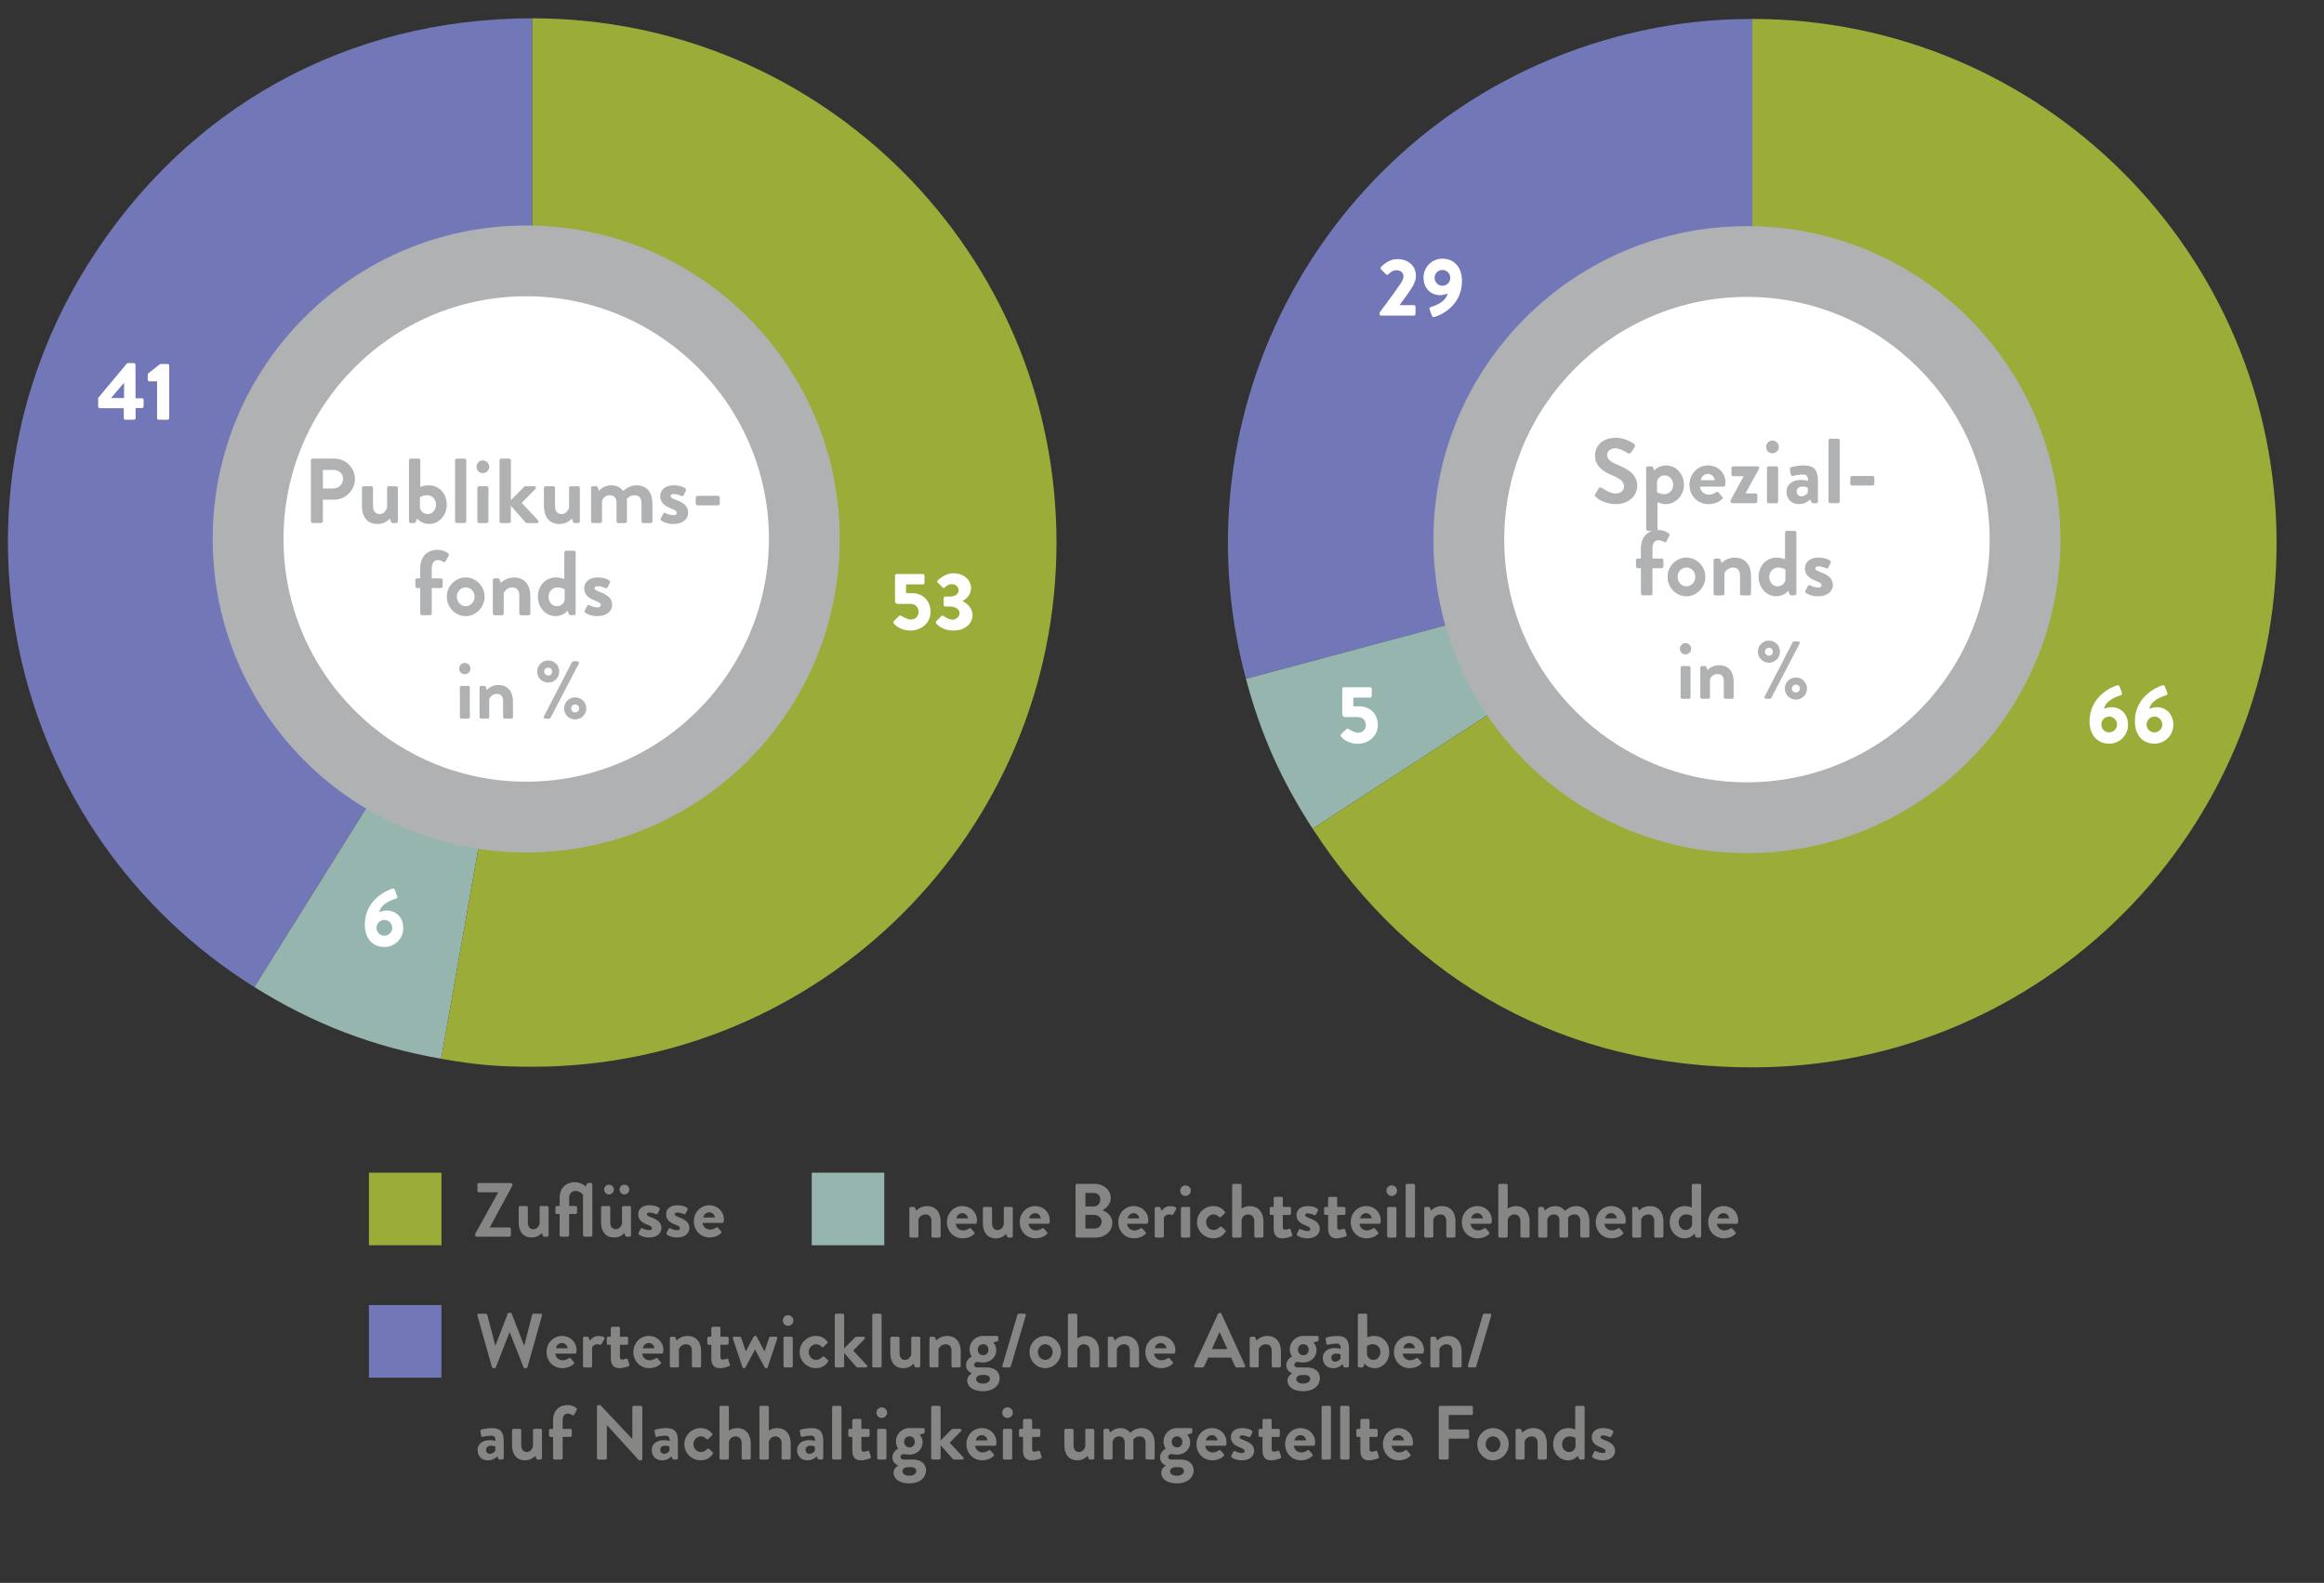 <?xml version="1.0" encoding="UTF-8"?>
<svg xmlns="http://www.w3.org/2000/svg" xmlns:xlink="http://www.w3.org/1999/xlink" id="a" viewBox="0 0 1040 708.38">
  <rect x="0" y="0" width="1040" height="708.38" fill="#333333" stroke="none"/>
  <defs>
    <clipPath id="b">
      <rect x="-21.22" y="8.2" width="1040" height="662.48" fill="none"></rect>
    </clipPath>
    <clipPath id="c">
      <rect x="-21.22" y="8.2" width="1040" height="662.48" fill="none"></rect>
    </clipPath>
    <clipPath id="d">
      <rect x="-21.22" y="8.2" width="1040" height="662.48" fill="none"></rect>
    </clipPath>
    <clipPath id="e">
      <rect x="-21.22" y="8.2" width="1040" height="662.48" fill="none"></rect>
    </clipPath>
  </defs>
  <g clip-path="url(#b)">
    <path d="M784.17,243.08l-226.62,60.72c-33.54-125.15,40.74-253.8,165.9-287.34,20.02-5.37,39.99-7.99,60.72-7.99V243.08Z" fill="#7277b7" fill-rule="evenodd"></path>
    <path d="M784.17,243.08l-196.76,127.78c-14.11-21.73-23.14-42.02-29.85-67.06l226.62-60.72Z" fill="#97b5af" fill-rule="evenodd"></path>
    <path d="M784.17,243.08V8.47c129.57,0,234.61,105.04,234.61,234.61s-105.04,234.61-234.61,234.61c-82.93,0-151.6-37.28-196.76-106.83l196.76-127.78Z" fill="#9bac38" fill-rule="evenodd"></path>
  </g>
  <g>
    <path d="M947.41,306.73c.55-.18,.95,.07,1.14,.59l1.06,2.82c.15,.44,.04,.84-.7,1.06-1.72,.55-6.6,2.24-7.37,6.01,.95-.4,2.49-.73,3.48-.73,3.45,0,7.29,2.53,7.29,7.95,0,4.62-3.81,8.39-8.39,8.39-5.68,0-8.83-4.25-8.83-9.97,0-10.78,9.16-15.14,12.31-16.13Zm-3.55,21.04c1.94,0,3.52-1.61,3.52-3.52s-1.58-3.56-3.52-3.56-3.52,1.61-3.52,3.56,1.58,3.52,3.52,3.52Z" fill="#fff"></path>
    <path d="M967.68,306.73c.55-.18,.95,.07,1.14,.59l1.06,2.82c.15,.44,.04,.84-.7,1.06-1.72,.55-6.6,2.24-7.37,6.01,.95-.4,2.49-.73,3.48-.73,3.45,0,7.29,2.53,7.29,7.95,0,4.62-3.81,8.39-8.39,8.39-5.68,0-8.83-4.25-8.83-9.97,0-10.78,9.16-15.14,12.31-16.13Zm-3.55,21.04c1.94,0,3.52-1.61,3.52-3.52s-1.58-3.56-3.52-3.56-3.52,1.61-3.52,3.56,1.58,3.52,3.52,3.52Z" fill="#fff"></path>
  </g>
  <g clip-path="url(#c)">
    <path d="M781.76,365.95c-68.63,0-124.46-55.84-124.46-124.46s55.83-124.45,124.46-124.45,124.46,55.82,124.46,124.45-55.83,124.46-124.46,124.46" fill="#fff" fill-rule="evenodd"></path>
    <path d="M781.76,132.87c59.89,0,108.62,48.73,108.62,108.62s-48.72,108.62-108.62,108.62-108.62-48.73-108.62-108.62,48.72-108.62,108.62-108.62m0-31.67c-77.48,0-140.3,62.81-140.3,140.3s62.82,140.3,140.3,140.3,140.3-62.82,140.3-140.3-62.81-140.3-140.3-140.3" fill="#b0b1b2"></path>
    <rect x="165.09" y="584.07" width="32.47" height="32.47" fill="#7277b7"></rect>
  </g>
  <g>
    <path d="M617.41,139.83c2.13-2.79,7.55-10.15,9.71-13.45,.48-.73,.95-1.76,.95-2.79,0-1.39-1.17-2.64-3.23-2.64-1.5,0-2.86,1.06-3.55,1.83-.29,.29-.73,.29-1.03,0l-2.24-2.27c-.26-.22-.29-.66-.04-.95,0,0,2.97-3.59,7.33-3.59,5.24,0,8.32,3.34,8.32,7.4,0,1.94-.55,3.04-1.43,4.76-1.17,2.09-4.18,6.01-5.9,8.43h6.45c.37,0,.7,.33,.7,.7v3.3c0,.37-.33,.7-.7,.7h-14.66c-.4,0-.7-.33-.7-.7v-.73Z" fill="#fff"></path>
    <path d="M640.43,137.38c1.72-.55,6.6-2.24,7.37-6.01-.95,.4-2.49,.73-3.48,.73-3.45,0-7.29-2.53-7.29-7.95,0-4.62,3.81-8.39,8.39-8.39,5.68,0,8.83,4.25,8.83,9.97,0,10.78-8.94,15.14-12.32,16.13-.55,.15-.95-.07-1.14-.59l-1.06-2.82c-.15-.44-.04-.84,.7-1.06Zm8.58-13.05c0-1.91-1.58-3.52-3.52-3.52s-3.52,1.61-3.52,3.52,1.58,3.56,3.52,3.56,3.52-1.61,3.52-3.56Z" fill="#fff"></path>
  </g>
  <g>
    <path d="M713.9,221.17l1.48-2.56c.33-.58,1.03-.58,1.4-.29,.21,.12,3.55,2.56,6.23,2.56,2.14,0,3.75-1.4,3.75-3.18,0-2.1-1.77-3.55-5.24-4.95-3.88-1.57-7.75-4.04-7.75-8.91,0-3.67,2.72-7.92,9.28-7.92,4.21,0,7.42,2.15,8.25,2.76,.41,.25,.54,.95,.25,1.36l-1.57,2.35c-.33,.49-.95,.82-1.44,.49-.33-.21-3.46-2.27-5.73-2.27s-3.63,1.57-3.63,2.89c0,1.94,1.53,3.26,4.87,4.62,4,1.61,8.62,4,8.62,9.32,0,4.25-3.67,8.17-9.49,8.17-5.2,0-8.25-2.43-9.07-3.22-.37-.37-.58-.58-.21-1.24Z" fill="#b0b1b2"></path>
    <path d="M741.74,236.8c0,.49-.25,.78-.99,.78h-3.3c-.41,0-.78-.37-.78-.78v-27.3c0-.45,.37-.78,.78-.78h1.61c.29,0,.58,.17,.7,.5l.54,1.36c.62-.83,2.64-2.27,5.32-2.27,4.54,0,7.96,3.92,7.96,8.66s-3.71,8.66-8.17,8.66c-1.61,0-3.09-.58-3.67-.91v12.08Zm3.01-15.63c2.31,0,4-1.9,4-4.21s-1.57-4.21-3.84-4.21c-2.1,0-3.13,1.65-3.38,2.52v4.95s1.15,.95,3.22,.95Z" fill="#b0b1b2"></path>
    <path d="M764.46,208.3c4.25,0,7.71,3.22,7.71,7.67,0,.29-.04,.82-.08,1.11-.04,.41-.41,.7-.78,.7h-10.56c.12,1.69,1.57,3.59,3.96,3.59,1.28,0,2.47-.49,3.22-1.03,.41-.25,.78-.33,1.07,0l1.69,1.94c.29,.29,.37,.74-.04,1.07-1.36,1.28-3.46,2.27-6.15,2.27-4.95,0-8.46-3.92-8.46-8.66s3.51-8.66,8.41-8.66Zm2.89,6.6c-.12-1.53-1.44-2.8-3.01-2.8-1.65,0-3.01,1.24-3.22,2.8h6.23Z" fill="#b0b1b2"></path>
    <path d="M774.4,224.01l5.86-10.81v-.08h-4.7c-.41,0-.74-.37-.74-.78v-2.85c0-.45,.33-.78,.74-.78h10.89c.62,0,1.03,.58,.7,1.11l-5.98,10.89v.12h4.46c.45,0,.78,.33,.78,.78v2.8c0,.41-.33,.78-.78,.78h-10.44c-.41,0-.78-.37-.78-.78v-.41Z" fill="#b0b1b2"></path>
    <path d="M790.36,200.01c0-1.57,1.24-2.85,2.8-2.85s2.89,1.28,2.89,2.85-1.28,2.85-2.89,2.85-2.8-1.28-2.8-2.85Zm.37,9.49c0-.45,.37-.78,.78-.78h3.42c.41,0,.78,.33,.78,.78v14.93c0,.41-.37,.78-.78,.78h-3.42c-.41,0-.78-.37-.78-.78v-14.93Z" fill="#b0b1b2"></path>
    <path d="M806.07,214.77c1.65,0,3.01,.45,3.01,.45,.04-2.1-.62-2.85-2.14-2.85s-3.67,.33-4.62,.62c-.58,.17-.87-.21-.95-.74l-.37-2.15c-.12-.62,.21-.91,.58-1.03,.33-.12,2.97-.78,5.61-.78,5.16,0,6.35,2.68,6.35,7.18v8.95c0,.41-.37,.78-.78,.78h-1.49c-.29,0-.5-.12-.7-.58l-.5-1.11c-.95,.87-2.47,2.1-5.03,2.1-3.3,0-5.57-2.15-5.57-5.65,0-2.93,2.39-5.2,6.6-5.2Zm.08,7.34c1.32,0,2.6-1.11,2.85-1.61v-2.27s-1.11-.5-2.31-.5c-1.61,0-2.68,.91-2.68,2.23,0,1.24,.87,2.15,2.14,2.15Z" fill="#b0b1b2"></path>
    <path d="M818.28,197.12c0-.41,.37-.78,.78-.78h3.46c.41,0,.78,.37,.78,.78v27.3c0,.41-.37,.78-.78,.78h-3.46c-.41,0-.78-.37-.78-.78v-27.3Z" fill="#b0b1b2"></path>
    <path d="M828.01,216.55v-2.76c0-.45,.33-.78,.78-.78h9.2c.45,0,.78,.33,.78,.78v2.76c0,.41-.33,.74-.78,.74h-9.2c-.45,0-.78-.33-.78-.74Z" fill="#b0b1b2"></path>
  </g>
  <g>
    <path d="M734.31,254.28h-1.4c-.45,0-.78-.37-.78-.78v-2.76c0-.45,.33-.78,.78-.78h1.4v-4.45c0-5.44,3.34-8.33,7.71-8.33,2.19,0,4.12,.95,4.87,1.61,.25,.21,.33,.66,.17,.95l-1.4,2.64c-.17,.33-.62,.41-.99,.21-.54-.33-1.53-.83-2.43-.83-1.77,0-2.76,1.36-2.76,3.75v4.45h4.12c.45,0,.78,.33,.78,.78v2.76c0,.41-.33,.78-.78,.78h-4.12v11.38c0,.41-.37,.78-.78,.78h-3.59c-.41,0-.78-.37-.78-.78v-11.38Z" fill="#b0b1b2"></path>
    <path d="M754.69,249.54c4.66,0,8.46,3.96,8.46,8.62s-3.79,8.7-8.46,8.7-8.46-3.96-8.46-8.7,3.79-8.62,8.46-8.62Zm0,12.87c2.19,0,3.96-1.9,3.96-4.25s-1.77-4.17-3.96-4.17-3.96,1.86-3.96,4.17,1.73,4.25,3.96,4.25Z" fill="#b0b1b2"></path>
    <path d="M766.81,250.73c0-.45,.37-.78,.78-.78h1.57c.37,0,.58,.21,.7,.5l.58,1.53c.62-.66,2.64-2.43,5.82-2.43,5.24,0,7.34,3.92,7.34,8.21v7.92c0,.41-.37,.78-.78,.78h-3.38c-.45,0-.78-.37-.78-.78v-8.17c0-2.14-1.11-3.51-3.09-3.51-2.14,0-3.46,1.48-3.88,2.6v9.07c0,.58-.25,.78-1.03,.78h-3.05c-.41,0-.78-.37-.78-.78v-14.93Z" fill="#b0b1b2"></path>
    <path d="M795.14,249.54c1.65,0,2.93,.45,3.67,.74v-11.92c0-.41,.37-.78,.78-.78h3.51c.41,0,.78,.37,.78,.78v27.3c0,.41-.37,.78-.78,.78h-1.61c-.37,0-.66-.33-.78-.78l-.41-1.28s-1.94,2.47-5.4,2.47c-4.5,0-7.92-3.92-7.92-8.66s3.26-8.66,8.17-8.66Zm.37,12.87c2.19,0,3.18-1.69,3.46-2.68v-4.78s-1.15-.95-3.22-.95c-2.31,0-4,1.9-4,4.21s1.57,4.21,3.75,4.21Z" fill="#b0b1b2"></path>
    <path d="M807.92,264.47l1.11-2.23c.17-.41,.58-.49,.95-.29,0,0,1.86,.99,3.75,.99,.83,0,1.4-.33,1.4-1.03,0-.74-.58-1.2-2.76-2.06-3.18-1.24-4.66-2.93-4.66-5.44s1.86-4.87,6.06-4.87c2.43,0,4.21,.7,5.07,1.28,.37,.25,.58,.7,.37,1.11l-1.03,2.1c-.21,.37-.66,.41-.99,.29,0,0-1.86-.87-3.42-.87-.99,0-1.4,.41-1.4,.95,0,.74,.74,.99,2.27,1.61,3.18,1.24,5.57,2.6,5.57,5.82,0,2.72-2.39,5.03-6.56,5.03-2.72,0-4.62-.87-5.49-1.53-.25-.21-.41-.54-.25-.87Z" fill="#b0b1b2"></path>
  </g>
  <g>
    <path d="M751.75,290.33c0-1.39,1.1-2.53,2.49-2.53s2.57,1.14,2.57,2.53-1.14,2.53-2.57,2.53-2.49-1.14-2.49-2.53Zm.33,8.43c0-.4,.33-.7,.7-.7h3.04c.37,0,.7,.29,.7,.7v13.27c0,.37-.33,.7-.7,.7h-3.04c-.37,0-.7-.33-.7-.7v-13.27Z" fill="#b0b1b2"></path>
    <path d="M760.91,298.76c0-.4,.33-.7,.7-.7h1.39c.33,0,.51,.18,.62,.44l.51,1.36c.55-.59,2.35-2.16,5.17-2.16,4.65,0,6.52,3.48,6.52,7.29v7.04c0,.37-.33,.7-.7,.7h-3.01c-.4,0-.7-.33-.7-.7v-7.26c0-1.91-.99-3.12-2.75-3.12-1.91,0-3.08,1.32-3.44,2.31v8.06c0,.51-.22,.7-.92,.7h-2.71c-.37,0-.7-.33-.7-.7v-13.27Z" fill="#b0b1b2"></path>
    <path d="M786.65,291.65c0-2.75,2.2-4.95,4.95-4.95s4.95,2.2,4.95,4.95-2.24,4.95-4.95,4.95-4.95-2.2-4.95-4.95Zm15.58-4.21c.11-.22,.33-.37,.62-.37h1.83c.55,0,.88,.51,.62,.99l-12.64,24.3c-.07,.15-.33,.37-.62,.37h-1.76c-.55,0-.88-.51-.62-.99l12.57-24.3Zm-8.87,4.21c0-.95-.81-1.76-1.76-1.76s-1.8,.81-1.8,1.76,.81,1.8,1.8,1.8,1.76-.81,1.76-1.8Zm10.3,11.55c2.75,0,4.98,2.2,4.98,4.95s-2.24,4.95-4.98,4.95-4.95-2.2-4.95-4.95,2.24-4.95,4.95-4.95Zm0,6.74c.95,0,1.8-.81,1.8-1.8s-.84-1.76-1.8-1.76-1.8,.81-1.8,1.76,.81,1.8,1.8,1.8Z" fill="#b0b1b2"></path>
  </g>
  <g clip-path="url(#d)">
    <path d="M238.18,242.8l-124.33,198.96C3.98,373.1-29.44,228.36,39.22,118.48,83.17,48.15,155.26,8.19,238.18,8.19V242.8Z" fill="#7277b7" fill-rule="evenodd"></path>
    <path d="M238.18,242.8l-40.74,231.04c-30.62-5.4-57.21-15.61-83.59-32.08l124.33-198.96Z" fill="#97b5af" fill-rule="evenodd"></path>
    <path d="M238.18,242.8V8.19c129.57,0,234.61,105.04,234.61,234.61s-105.04,234.61-234.61,234.61c-15.55,0-25.43-.86-40.74-3.57l40.74-231.04Z" fill="#9bac38" fill-rule="evenodd"></path>
  </g>
  <g>
    <path d="M400.04,277.91l2.31-2.27c.22-.22,.59-.29,.88-.11,0,0,2.6,1.76,4.36,1.76,1.98,0,3.48-1.47,3.48-3.48s-1.39-3.56-3.77-3.56h-5.64c-.73,0-1.14-.7-1.14-1.28v-11.36c0-.37,.29-.7,.7-.7h11.8c.4,0,.7,.33,.7,.7v3.23c0,.37-.29,.7-.7,.7h-7.55v3.92h2.6c5.06,0,8.36,3.56,8.36,8.36s-3.92,8.39-9.05,8.39c-3.81,0-6.34-1.94-7.26-3.04-.48-.55-.51-.81-.07-1.25Z" fill="#fff"></path>
    <path d="M418.96,278.02l2.31-2.31c.26-.26,.62-.29,.92-.07,0,0,2.27,1.69,4.03,1.69,1.58,0,3.19-1.32,3.19-2.93s-1.65-2.97-4.36-2.97h-2.05c-.37,0-.7-.33-.7-.7v-3.04c0-.4,.33-.7,.7-.7h2.05c2.57,0,3.92-1.25,3.92-2.82s-1.36-2.75-2.93-2.75-2.64,.84-3.19,1.47c-.26,.29-.7,.29-.99,.04l-2.24-2.2c-.29-.26-.26-.7,0-.95,0,0,3.01-3.23,7-3.23,4.25,0,7.92,2.6,7.92,6.71,0,2.82-2.13,4.91-3.77,5.68v.11c1.72,.73,4.44,3.01,4.44,6.16,0,4-3.48,7-8.54,7-4.62,0-6.96-2.27-7.73-3.26-.22-.26-.18-.66,.04-.92Z" fill="#fff"></path>
  </g>
  <g clip-path="url(#e)">
    <path d="M235.48,365.67c-68.63,0-124.46-55.83-124.46-124.46s55.83-124.46,124.46-124.46,124.46,55.84,124.46,124.46-55.83,124.46-124.46,124.46" fill="#fff" fill-rule="evenodd"></path>
    <path d="M235.48,132.59c59.89,0,108.62,48.73,108.62,108.62s-48.72,108.62-108.62,108.62-108.62-48.73-108.62-108.62,48.72-108.62,108.62-108.62m0-31.67c-77.48,0-140.3,62.81-140.3,140.3s62.82,140.3,140.3,140.3,140.3-62.82,140.3-140.3-62.82-140.3-140.3-140.3" fill="#b0b1b2"></path>
  </g>
  <g>
    <path d="M212.65,552.21l10.24-18.49v-.14h-8.59c-.34,0-.65-.31-.65-.65v-2.85c0-.34,.31-.65,.65-.65h14.36c.34,0,.65,.31,.65,.65v.45l-10.1,18.73v.07h8.76c.38,0,.65,.31,.65,.65v2.85c0,.34-.27,.65-.65,.65h-14.67c-.34,0-.65-.31-.65-.65v-.62Z" fill="#868685"></path>
    <path d="M232.1,540.39c0-.38,.31-.65,.65-.65h2.82c.34,0,.65,.27,.65,.65v6.77c0,1.82,.93,2.96,2.51,2.96,1.44,0,2.54-1.34,2.75-2.58v-7.15c0-.52,.21-.65,.76-.65h2.61c.34,0,.65,.27,.65,.65v12.44c0,.34-.31,.65-.65,.65h-1.27c-.34,0-.55-.24-.65-.52l-.41-1.13c-.62,.55-1.89,1.99-4.6,1.99-4.26,0-5.81-3.26-5.81-6.77v-6.67Z" fill="#868685"></path>
    <path d="M250.45,543.31h-1.24c-.38,0-.65-.27-.65-.62v-2.27c0-.38,.27-.69,.65-.69h1.24v-3.75c0-4.47,3.09-6.91,6.77-6.91,2.99,0,4.91,1.92,4.91,1.92l.38-.96c.17-.38,.38-.62,.82-.62h1.1c.34,0,.65,.31,.65,.65v22.75c0,.34-.31,.65-.65,.65h-2.89c-.34,0-.65-.31-.65-.65v-18.14c-.17-.24-1.44-1.68-3.3-1.68-1.44,0-2.89,.89-2.89,3.02v3.71h2.89c.34,0,.65,.27,.65,.65v2.27c0,.34-.31,.65-.65,.65h-2.89v9.52c0,.34-.31,.65-.65,.65h-2.99c-.34,0-.62-.31-.62-.65v-9.52Z" fill="#868685"></path>
    <path d="M268.98,540.39c0-.38,.31-.65,.65-.65h2.82c.34,0,.65,.27,.65,.65v6.77c0,1.82,.93,2.96,2.51,2.96,1.44,0,2.54-1.34,2.75-2.58v-7.15c0-.52,.21-.65,.76-.65h2.61c.34,0,.65,.27,.65,.65v12.44c0,.34-.31,.65-.65,.65h-1.27c-.34,0-.55-.24-.65-.52l-.41-1.13c-.62,.55-1.89,1.99-4.6,1.99-4.26,0-5.81-3.26-5.81-6.77v-6.67Zm1.37-8.04c0-1.2,.96-2.16,2.16-2.16s2.2,.96,2.2,2.16-1,2.2-2.2,2.2-2.16-1-2.16-2.2Zm6.91,0c0-1.2,.96-2.16,2.17-2.16s2.2,.96,2.2,2.16-1,2.2-2.2,2.2-2.17-1-2.17-2.2Z" fill="#868685"></path>
    <path d="M285.75,551.83l.93-1.86c.14-.34,.48-.41,.79-.24,0,0,1.55,.82,3.13,.82,.69,0,1.17-.27,1.17-.86,0-.62-.48-1-2.3-1.72-2.65-1.03-3.88-2.44-3.88-4.54s1.55-4.05,5.05-4.05c2.03,0,3.5,.58,4.23,1.07,.31,.21,.48,.58,.31,.93l-.86,1.75c-.17,.31-.55,.34-.82,.24,0,0-1.55-.72-2.85-.72-.83,0-1.17,.34-1.17,.79,0,.62,.62,.83,1.89,1.34,2.65,1.03,4.64,2.17,4.64,4.85,0,2.27-1.99,4.19-5.46,4.19-2.27,0-3.85-.72-4.57-1.27-.21-.17-.34-.45-.21-.72Z" fill="#868685"></path>
    <path d="M298.25,551.83l.93-1.86c.14-.34,.48-.41,.79-.24,0,0,1.55,.82,3.13,.82,.69,0,1.17-.27,1.17-.86,0-.62-.48-1-2.3-1.72-2.65-1.03-3.88-2.44-3.88-4.54s1.55-4.05,5.05-4.05c2.03,0,3.5,.58,4.23,1.07,.31,.21,.48,.58,.31,.93l-.86,1.75c-.17,.31-.55,.34-.82,.24,0,0-1.55-.72-2.85-.72-.83,0-1.17,.34-1.17,.79,0,.62,.62,.83,1.89,1.34,2.65,1.03,4.64,2.17,4.64,4.85,0,2.27-1.99,4.19-5.46,4.19-2.27,0-3.85-.72-4.57-1.27-.21-.17-.34-.45-.21-.72Z" fill="#868685"></path>
    <path d="M317.5,539.39c3.54,0,6.43,2.68,6.43,6.39,0,.24-.03,.69-.07,.93-.03,.34-.34,.58-.65,.58h-8.8c.1,1.41,1.31,2.99,3.3,2.99,1.07,0,2.06-.41,2.68-.86,.34-.21,.65-.27,.89,0l1.41,1.61c.24,.24,.31,.62-.03,.89-1.13,1.07-2.89,1.89-5.12,1.89-4.12,0-7.04-3.26-7.04-7.22s2.92-7.22,7.01-7.22Zm2.41,5.5c-.1-1.27-1.2-2.34-2.51-2.34-1.37,0-2.51,1.03-2.68,2.34h5.19Z" fill="#868685"></path>
  </g>
  <rect x="165.09" y="524.82" width="32.47" height="32.47" fill="#9bac38"></rect>
  <g>
    <path d="M43.94,181.97v-3.89l12.79-15.36c.11-.11,.22-.22,.55-.22h2.64c.37,0,.7,.29,.7,.7l.04,15.03h2.9c.4,0,.7,.29,.7,.66v3.04c0,.37-.29,.7-.7,.7h-2.9l.04,4.51c0,.37-.33,.7-.7,.7h-3.92c-.37,0-.7-.33-.7-.7v-4.47h-10.74c-.4,0-.7-.33-.7-.7Zm11.58-3.85v-6.82l-5.83,6.82h5.83Z" fill="#fff"></path>
    <path d="M70.3,170.64h-3.52c-.37,0-.66-.33-.66-.7v-2.31c0-.15,.11-.44,.22-.55l5.35-4.18h3.37c.37,0,.66,.33,.66,.7v23.53c0,.37-.29,.7-.66,.7h-4.07c-.4,0-.7-.33-.7-.7v-16.49Z" fill="#fff"></path>
  </g>
  <g>
    <path d="M139.13,206c0-.41,.33-.78,.78-.78h9.69c5.07,0,9.24,4.12,9.24,9.11s-4.17,9.28-9.2,9.28h-5.16v9.69c0,.41-.37,.78-.78,.78h-3.79c-.45,0-.78-.37-.78-.78v-27.3Zm10.15,12.58c2.31,0,4.25-1.86,4.25-4.29,0-2.27-1.94-4-4.25-4h-4.78v8.29h4.78Z" fill="#b0b1b2"></path>
    <path d="M161.98,218.38c0-.45,.37-.78,.78-.78h3.38c.41,0,.78,.33,.78,.78v8.13c0,2.19,1.11,3.55,3.01,3.55,1.73,0,3.05-1.61,3.3-3.09v-8.58c0-.62,.25-.78,.91-.78h3.13c.41,0,.78,.33,.78,.78v14.93c0,.41-.37,.78-.78,.78h-1.53c-.41,0-.66-.29-.78-.62l-.5-1.36c-.74,.66-2.27,2.39-5.53,2.39-5.11,0-6.97-3.92-6.97-8.13v-8Z" fill="#b0b1b2"></path>
    <path d="M183.01,206c0-.41,.37-.78,.78-.78h3.51c.41,0,.78,.37,.78,.78v11.92c.74-.29,2.02-.74,3.67-.74,4.91,0,8.17,3.84,8.17,8.66s-3.42,8.66-7.92,8.66c-3.46,0-5.4-2.47-5.4-2.47l-.41,1.28c-.12,.45-.41,.78-.78,.78h-1.61c-.41,0-.78-.37-.78-.78v-27.3Zm8.37,24.05c2.19,0,3.75-1.9,3.75-4.21s-1.69-4.21-4-4.21c-2.06,0-3.22,.95-3.22,.95v4.78c.29,.99,1.28,2.68,3.46,2.68Z" fill="#b0b1b2"></path>
    <path d="M203.63,206c0-.41,.37-.78,.78-.78h3.46c.41,0,.78,.37,.78,.78v27.3c0,.41-.37,.78-.78,.78h-3.46c-.41,0-.78-.37-.78-.78v-27.3Z" fill="#b0b1b2"></path>
    <path d="M213.24,208.89c0-1.57,1.24-2.85,2.8-2.85s2.89,1.28,2.89,2.85-1.28,2.85-2.89,2.85-2.8-1.28-2.8-2.85Zm.37,9.49c0-.45,.37-.78,.78-.78h3.42c.41,0,.78,.33,.78,.78v14.93c0,.41-.37,.78-.78,.78h-3.42c-.41,0-.78-.37-.78-.78v-14.93Z" fill="#b0b1b2"></path>
    <path d="M223.55,206c0-.41,.37-.78,.78-.78h3.51c.41,0,.78,.37,.78,.78v17.86l5.69-5.77c.29-.25,.58-.5,1.03-.5h3.75c.7,0,.95,.74,.54,1.2l-6.15,6.27,7.34,7.88c.41,.45,.16,1.15-.54,1.15h-4.45c-.25,0-.58-.17-.7-.33l-6.52-7.42v6.97c0,.41-.37,.78-.78,.78h-3.51c-.41,0-.78-.37-.78-.78v-27.3Z" fill="#b0b1b2"></path>
    <path d="M243.42,218.38c0-.45,.37-.78,.78-.78h3.38c.41,0,.78,.33,.78,.78v8.13c0,2.19,1.11,3.55,3.01,3.55,1.73,0,3.05-1.61,3.3-3.09v-8.58c0-.62,.25-.78,.91-.78h3.13c.41,0,.78,.33,.78,.78v14.93c0,.41-.37,.78-.78,.78h-1.53c-.41,0-.66-.29-.78-.62l-.5-1.36c-.74,.66-2.27,2.39-5.53,2.39-5.11,0-6.97-3.92-6.97-8.13v-8Z" fill="#b0b1b2"></path>
    <path d="M264.45,218.38c0-.45,.37-.78,.78-.78h1.53c.37,0,.62,.21,.7,.45l.58,1.57c.7-.78,2.6-2.43,5.53-2.43,2.35,0,4,.91,5.36,2.56,.7-.74,2.85-2.56,5.82-2.56,5.28,0,7.22,3.92,7.22,8.25v7.88c0,.41-.33,.78-.78,.78h-3.34c-.45,0-.78-.37-.78-.78v-8.17c0-2.14-1.03-3.51-3.09-3.51-2.39,0-3.46,1.73-3.46,1.73,0,0,.04,.83,.04,1.57v8.37c0,.41-.37,.78-.78,.78h-3.09c-.45,0-.78-.37-.78-.78v-8.17c0-2.14-.95-3.51-3.05-3.51s-3.05,1.48-3.46,2.6v9.07c0,.41-.37,.78-.78,.78h-3.34c-.41,0-.78-.37-.78-.78v-14.93Z" fill="#b0b1b2"></path>
    <path d="M295.67,232.11l1.11-2.23c.17-.41,.58-.49,.95-.29,0,0,1.86,.99,3.75,.99,.82,0,1.4-.33,1.4-1.03,0-.74-.58-1.2-2.76-2.06-3.18-1.24-4.66-2.93-4.66-5.44s1.86-4.87,6.06-4.87c2.43,0,4.21,.7,5.07,1.28,.37,.25,.58,.7,.37,1.11l-1.03,2.1c-.21,.37-.66,.41-.99,.29,0,0-1.86-.87-3.42-.87-.99,0-1.4,.41-1.4,.95,0,.74,.74,.99,2.27,1.61,3.18,1.24,5.57,2.6,5.57,5.82,0,2.72-2.39,5.03-6.56,5.03-2.72,0-4.62-.87-5.49-1.53-.25-.21-.41-.54-.25-.87Z" fill="#b0b1b2"></path>
    <path d="M311.34,225.43v-2.76c0-.45,.33-.78,.78-.78h9.2c.45,0,.78,.33,.78,.78v2.76c0,.41-.33,.74-.78,.74h-9.2c-.45,0-.78-.33-.78-.74Z" fill="#b0b1b2"></path>
  </g>
  <g>
    <path d="M188.04,263.16h-1.4c-.45,0-.78-.37-.78-.78v-2.76c0-.45,.33-.78,.78-.78h1.4v-4.45c0-5.44,3.34-8.33,7.71-8.33,2.19,0,4.12,.95,4.87,1.61,.25,.21,.33,.66,.17,.95l-1.4,2.64c-.17,.33-.62,.41-.99,.21-.54-.33-1.53-.83-2.43-.83-1.77,0-2.76,1.36-2.76,3.75v4.45h4.12c.45,0,.78,.33,.78,.78v2.76c0,.41-.33,.78-.78,.78h-4.12v11.38c0,.41-.37,.78-.78,.78h-3.59c-.41,0-.78-.37-.78-.78v-11.38Z" fill="#b0b1b2"></path>
    <path d="M208.41,258.42c4.66,0,8.46,3.96,8.46,8.62s-3.79,8.7-8.46,8.7-8.46-3.96-8.46-8.7,3.79-8.62,8.46-8.62Zm0,12.87c2.19,0,3.96-1.9,3.96-4.25s-1.77-4.17-3.96-4.17-3.96,1.86-3.96,4.17,1.73,4.25,3.96,4.25Z" fill="#b0b1b2"></path>
    <path d="M220.53,259.62c0-.45,.37-.78,.78-.78h1.57c.37,0,.58,.21,.7,.5l.58,1.53c.62-.66,2.64-2.43,5.82-2.43,5.24,0,7.34,3.92,7.34,8.21v7.92c0,.41-.37,.78-.78,.78h-3.38c-.45,0-.78-.37-.78-.78v-8.17c0-2.14-1.11-3.51-3.09-3.51-2.15,0-3.46,1.48-3.88,2.6v9.07c0,.58-.25,.78-1.03,.78h-3.05c-.41,0-.78-.37-.78-.78v-14.93Z" fill="#b0b1b2"></path>
    <path d="M248.87,258.42c1.65,0,2.93,.45,3.67,.74v-11.92c0-.41,.37-.78,.78-.78h3.51c.41,0,.78,.37,.78,.78v27.3c0,.41-.37,.78-.78,.78h-1.61c-.37,0-.66-.33-.78-.78l-.41-1.28s-1.94,2.47-5.4,2.47c-4.5,0-7.92-3.92-7.92-8.66s3.26-8.66,8.17-8.66Zm.37,12.87c2.19,0,3.18-1.69,3.46-2.68v-4.78s-1.15-.95-3.22-.95c-2.31,0-4,1.9-4,4.21s1.57,4.21,3.75,4.21Z" fill="#b0b1b2"></path>
    <path d="M261.65,273.35l1.11-2.23c.17-.41,.58-.49,.95-.29,0,0,1.86,.99,3.75,.99,.82,0,1.4-.33,1.4-1.03,0-.74-.58-1.2-2.76-2.06-3.18-1.24-4.66-2.93-4.66-5.44s1.86-4.87,6.06-4.87c2.43,0,4.21,.7,5.07,1.28,.37,.25,.58,.7,.37,1.11l-1.03,2.1c-.21,.37-.66,.41-.99,.29,0,0-1.86-.87-3.42-.87-.99,0-1.4,.41-1.4,.95,0,.74,.74,.99,2.27,1.61,3.18,1.24,5.57,2.6,5.57,5.82,0,2.72-2.39,5.03-6.56,5.03-2.72,0-4.62-.87-5.49-1.53-.25-.21-.41-.54-.25-.87Z" fill="#b0b1b2"></path>
  </g>
  <g>
    <path d="M205.48,299.21c0-1.39,1.1-2.53,2.49-2.53s2.57,1.14,2.57,2.53-1.14,2.53-2.57,2.53-2.49-1.14-2.49-2.53Zm.33,8.43c0-.4,.33-.7,.7-.7h3.04c.37,0,.7,.29,.7,.7v13.27c0,.37-.33,.7-.7,.7h-3.04c-.37,0-.7-.33-.7-.7v-13.27Z" fill="#b0b1b2"></path>
    <path d="M214.64,307.64c0-.4,.33-.7,.7-.7h1.39c.33,0,.51,.18,.62,.44l.51,1.36c.55-.59,2.35-2.16,5.17-2.16,4.65,0,6.52,3.48,6.52,7.29v7.04c0,.37-.33,.7-.7,.7h-3.01c-.4,0-.7-.33-.7-.7v-7.26c0-1.91-.99-3.12-2.75-3.12-1.91,0-3.08,1.32-3.45,2.31v8.06c0,.51-.22,.7-.92,.7h-2.71c-.37,0-.7-.33-.7-.7v-13.27Z" fill="#b0b1b2"></path>
    <path d="M240.38,300.53c0-2.75,2.2-4.95,4.95-4.95s4.95,2.2,4.95,4.95-2.24,4.95-4.95,4.95-4.95-2.2-4.95-4.95Zm15.58-4.21c.11-.22,.33-.37,.62-.37h1.83c.55,0,.88,.51,.62,.99l-12.64,24.3c-.07,.15-.33,.37-.62,.37h-1.76c-.55,0-.88-.51-.62-.99l12.57-24.3Zm-8.87,4.21c0-.95-.81-1.76-1.76-1.76s-1.8,.81-1.8,1.76,.81,1.8,1.8,1.8,1.76-.81,1.76-1.8Zm10.3,11.55c2.75,0,4.98,2.2,4.98,4.95s-2.24,4.95-4.98,4.95-4.95-2.2-4.95-4.95,2.24-4.95,4.95-4.95Zm0,6.74c.95,0,1.8-.81,1.8-1.8s-.84-1.76-1.8-1.76-1.8,.81-1.8,1.76,.81,1.8,1.8,1.8Z" fill="#b0b1b2"></path>
  </g>
  <rect x="363.25" y="524.82" width="32.47" height="32.47" fill="#97b5af"></rect>
  <path d="M175.57,397.73c.55-.18,.95,.07,1.14,.59l1.06,2.82c.15,.44,.04,.84-.7,1.06-1.72,.55-6.6,2.24-7.37,6.01,.95-.4,2.49-.73,3.48-.73,3.45,0,7.29,2.53,7.29,7.95,0,4.62-3.81,8.39-8.39,8.39-5.68,0-8.83-4.25-8.83-9.97,0-10.78,9.16-15.14,12.31-16.13Zm-3.56,21.04c1.94,0,3.52-1.61,3.52-3.52s-1.58-3.56-3.52-3.56-3.52,1.61-3.52,3.56,1.58,3.52,3.52,3.52Z" fill="#fff"></path>
  <path d="M600.19,328.56l2.31-2.27c.22-.22,.59-.29,.88-.11,0,0,2.6,1.76,4.36,1.76,1.98,0,3.48-1.47,3.48-3.48s-1.39-3.56-3.77-3.56h-5.64c-.73,0-1.14-.7-1.14-1.28v-11.36c0-.37,.29-.7,.7-.7h11.8c.4,0,.7,.33,.7,.7v3.23c0,.37-.29,.7-.7,.7h-7.55v3.92h2.6c5.06,0,8.36,3.56,8.36,8.36s-3.92,8.39-9.05,8.39c-3.81,0-6.34-1.94-7.26-3.04-.48-.55-.51-.81-.07-1.25Z" fill="#fff"></path>
  <g>
    <path d="M406.95,540.77c0-.38,.31-.65,.65-.65h1.31c.31,0,.48,.17,.58,.41l.48,1.27c.52-.55,2.2-2.03,4.84-2.03,4.36,0,6.12,3.26,6.12,6.84v6.6c0,.34-.31,.65-.65,.65h-2.82c-.38,0-.65-.31-.65-.65v-6.8c0-1.79-.93-2.92-2.58-2.92-1.79,0-2.89,1.24-3.23,2.16v7.56c0,.48-.21,.65-.86,.65h-2.54c-.34,0-.65-.31-.65-.65v-12.44Z" fill="#868685"></path>
    <path d="M430.76,539.77c3.54,0,6.43,2.68,6.43,6.39,0,.24-.03,.69-.07,.93-.03,.34-.34,.58-.65,.58h-8.8c.1,1.41,1.31,2.99,3.3,2.99,1.07,0,2.06-.41,2.68-.86,.34-.21,.65-.27,.89,0l1.41,1.61c.24,.24,.31,.62-.03,.89-1.13,1.07-2.89,1.89-5.12,1.89-4.12,0-7.04-3.26-7.04-7.22s2.92-7.22,7.01-7.22Zm2.41,5.5c-.1-1.27-1.2-2.34-2.51-2.34-1.37,0-2.51,1.03-2.68,2.34h5.19Z" fill="#868685"></path>
    <path d="M439.83,540.77c0-.38,.31-.65,.65-.65h2.82c.34,0,.65,.27,.65,.65v6.77c0,1.82,.93,2.96,2.51,2.96,1.44,0,2.54-1.34,2.75-2.58v-7.15c0-.52,.21-.65,.76-.65h2.61c.34,0,.65,.27,.65,.65v12.44c0,.34-.31,.65-.65,.65h-1.27c-.34,0-.55-.24-.65-.52l-.41-1.13c-.62,.55-1.89,1.99-4.6,1.99-4.26,0-5.81-3.26-5.81-6.77v-6.67Z" fill="#868685"></path>
    <path d="M463.34,539.77c3.54,0,6.43,2.68,6.43,6.39,0,.24-.03,.69-.07,.93-.03,.34-.34,.58-.65,.58h-8.8c.1,1.41,1.31,2.99,3.3,2.99,1.07,0,2.06-.41,2.68-.86,.34-.21,.65-.27,.89,0l1.41,1.61c.24,.24,.31,.62-.03,.89-1.13,1.07-2.89,1.89-5.12,1.89-4.12,0-7.04-3.26-7.04-7.22s2.92-7.22,7.01-7.22Zm2.41,5.5c-.1-1.27-1.2-2.34-2.51-2.34-1.37,0-2.51,1.03-2.68,2.34h5.19Z" fill="#868685"></path>
    <path d="M481.31,530.46c0-.34,.27-.65,.65-.65h7.87c4.09,0,7.25,2.75,7.25,6.36,0,2.65-2.16,4.71-3.78,5.46,1.82,.58,4.47,2.44,4.47,5.6,0,3.85-3.3,6.63-7.49,6.63h-8.32c-.38,0-.65-.31-.65-.65v-22.75Zm8.11,9.45c1.75,0,2.96-1.37,2.96-3.09s-1.2-2.92-2.96-2.92h-3.68v6.01h3.68Zm.48,9.9c1.72,0,3.09-1.34,3.09-3.13s-1.72-2.99-3.51-2.99h-3.75v6.12h4.16Z" fill="#868685"></path>
    <path d="M507.43,539.77c3.54,0,6.43,2.68,6.43,6.39,0,.24-.03,.69-.07,.93-.04,.34-.34,.58-.65,.58h-8.8c.1,1.41,1.31,2.99,3.3,2.99,1.07,0,2.06-.41,2.68-.86,.34-.21,.65-.27,.89,0l1.41,1.61c.24,.24,.31,.62-.03,.89-1.13,1.07-2.89,1.89-5.12,1.89-4.12,0-7.04-3.26-7.04-7.22s2.92-7.22,7.01-7.22Zm2.41,5.5c-.1-1.27-1.2-2.34-2.51-2.34-1.37,0-2.51,1.03-2.68,2.34h5.19Z" fill="#868685"></path>
    <path d="M516.74,540.77c0-.38,.31-.65,.65-.65h1.31c.31,0,.52,.17,.62,.45l.48,1.34c.48-.69,1.75-2.13,3.88-2.13,1.62,0,3.06,.52,2.65,1.37l-1.27,2.23c-.17,.31-.52,.45-.79,.31-.1-.03-.62-.21-1-.21-1.38,0-2.2,.93-2.44,1.41v8.32c0,.48-.31,.65-.79,.65h-2.65c-.34,0-.65-.31-.65-.65v-12.44Z" fill="#868685"></path>
    <path d="M528.15,532.87c0-1.31,1.03-2.37,2.34-2.37s2.41,1.07,2.41,2.37-1.06,2.37-2.41,2.37-2.34-1.07-2.34-2.37Zm.31,7.9c0-.38,.31-.65,.65-.65h2.85c.34,0,.65,.27,.65,.65v12.44c0,.34-.31,.65-.65,.65h-2.85c-.34,0-.65-.31-.65-.65v-12.44Z" fill="#868685"></path>
    <path d="M542.99,539.77c2.13,0,3.78,.86,5.09,2.44,.24,.31,.17,.72-.17,.96l-1.58,1.51c-.31,.27-.62,.1-.86-.1-.55-.62-1.41-1.1-2.37-1.1-1.86,0-3.37,1.58-3.37,3.5s1.48,3.5,3.33,3.5c1.48,0,2.13-.72,2.75-1.31,.24-.24,.58-.31,.86-.1l1.48,1.27c.34,.27,.48,.62,.24,.96-1.17,1.82-2.99,2.89-5.43,2.89-3.88,0-7.29-3.09-7.29-7.22s3.47-7.22,7.32-7.22Z" fill="#868685"></path>
    <path d="M551.38,530.46c0-.34,.31-.65,.65-.65h2.92c.34,0,.65,.31,.65,.65v10.45c.69-.52,2.03-1.13,3.64-1.13,4.36,0,6.15,3.37,6.15,6.84v6.6c0,.34-.31,.65-.65,.65h-2.78c-.38,0-.65-.31-.65-.65v-6.63c0-1.89-1.06-3.09-2.71-3.09s-2.65,1.03-2.99,2.44v7.29c0,.38-.21,.65-.72,.65h-2.85c-.34,0-.65-.31-.65-.65v-22.75Z" fill="#868685"></path>
    <path d="M569.97,543.72h-1.17c-.34,0-.62-.31-.62-.65v-2.3c0-.38,.28-.65,.62-.65h1.17v-3.81c0-.34,.31-.65,.65-.65l2.82-.03c.34,0,.62,.31,.62,.65v3.85h3.02c.38,0,.65,.27,.65,.65v2.3c0,.34-.28,.65-.65,.65h-3.02v5.5c0,.96,.51,1.1,1.06,1.1,.58,0,1.31-.24,1.68-.38,.38-.14,.65,.03,.76,.38l.69,2.17c.14,.34-.03,.69-.38,.82-.17,.1-2.41,.89-4.09,.89-2.65,0-3.81-1.65-3.81-4.43v-6.05Z" fill="#868685"></path>
    <path d="M580.35,552.21l.93-1.86c.14-.34,.48-.41,.79-.24,0,0,1.55,.82,3.13,.82,.69,0,1.17-.27,1.17-.86,0-.62-.48-1-2.3-1.72-2.65-1.03-3.88-2.44-3.88-4.54s1.55-4.05,5.05-4.05c2.03,0,3.5,.58,4.23,1.07,.31,.21,.48,.58,.31,.93l-.86,1.75c-.17,.31-.55,.34-.83,.24,0,0-1.55-.72-2.85-.72-.83,0-1.17,.34-1.17,.79,0,.62,.62,.83,1.89,1.34,2.65,1.03,4.64,2.17,4.64,4.85,0,2.27-1.99,4.19-5.46,4.19-2.27,0-3.85-.72-4.57-1.27-.21-.17-.34-.45-.21-.72Z" fill="#868685"></path>
    <path d="M594.33,543.72h-1.17c-.34,0-.62-.31-.62-.65v-2.3c0-.38,.28-.65,.62-.65h1.17v-3.81c0-.34,.31-.65,.65-.65l2.82-.03c.34,0,.62,.31,.62,.65v3.85h3.02c.38,0,.65,.27,.65,.65v2.3c0,.34-.28,.65-.65,.65h-3.02v5.5c0,.96,.52,1.1,1.07,1.1,.58,0,1.31-.24,1.68-.38,.38-.14,.65,.03,.76,.38l.69,2.17c.14,.34-.03,.69-.38,.82-.17,.1-2.41,.89-4.09,.89-2.65,0-3.81-1.65-3.81-4.43v-6.05Z" fill="#868685"></path>
    <path d="M611.45,539.77c3.54,0,6.43,2.68,6.43,6.39,0,.24-.03,.69-.07,.93-.04,.34-.34,.58-.65,.58h-8.8c.1,1.41,1.31,2.99,3.3,2.99,1.07,0,2.06-.41,2.68-.86,.34-.21,.65-.27,.89,0l1.41,1.61c.24,.24,.31,.62-.03,.89-1.13,1.07-2.89,1.89-5.12,1.89-4.12,0-7.04-3.26-7.04-7.22s2.92-7.22,7.01-7.22Zm2.41,5.5c-.1-1.27-1.2-2.34-2.51-2.34-1.37,0-2.51,1.03-2.68,2.34h5.19Z" fill="#868685"></path>
    <path d="M620.45,532.87c0-1.31,1.03-2.37,2.34-2.37s2.41,1.07,2.41,2.37-1.06,2.37-2.41,2.37-2.34-1.07-2.34-2.37Zm.31,7.9c0-.38,.31-.65,.65-.65h2.85c.34,0,.65,.27,.65,.65v12.44c0,.34-.31,.65-.65,.65h-2.85c-.34,0-.65-.31-.65-.65v-12.44Z" fill="#868685"></path>
    <path d="M629.04,530.46c0-.34,.31-.65,.65-.65h2.89c.34,0,.65,.31,.65,.65v22.75c0,.34-.31,.65-.65,.65h-2.89c-.34,0-.65-.31-.65-.65v-22.75Z" fill="#868685"></path>
    <path d="M637.36,540.77c0-.38,.31-.65,.65-.65h1.31c.31,0,.48,.17,.58,.41l.48,1.27c.52-.55,2.2-2.03,4.84-2.03,4.36,0,6.12,3.26,6.12,6.84v6.6c0,.34-.31,.65-.65,.65h-2.82c-.38,0-.65-.31-.65-.65v-6.8c0-1.79-.93-2.92-2.58-2.92-1.79,0-2.89,1.24-3.23,2.16v7.56c0,.48-.21,.65-.86,.65h-2.54c-.34,0-.65-.31-.65-.65v-12.44Z" fill="#868685"></path>
    <path d="M661.17,539.77c3.54,0,6.43,2.68,6.43,6.39,0,.24-.03,.69-.07,.93-.04,.34-.34,.58-.65,.58h-8.8c.1,1.41,1.31,2.99,3.3,2.99,1.07,0,2.06-.41,2.68-.86,.34-.21,.65-.27,.89,0l1.41,1.61c.24,.24,.31,.62-.03,.89-1.13,1.07-2.89,1.89-5.12,1.89-4.12,0-7.04-3.26-7.04-7.22s2.92-7.22,7.01-7.22Zm2.41,5.5c-.1-1.27-1.2-2.34-2.51-2.34-1.37,0-2.51,1.03-2.68,2.34h5.19Z" fill="#868685"></path>
    <path d="M670.48,530.46c0-.34,.31-.65,.65-.65h2.92c.34,0,.65,.31,.65,.65v10.45c.69-.52,2.03-1.13,3.64-1.13,4.36,0,6.15,3.37,6.15,6.84v6.6c0,.34-.31,.65-.65,.65h-2.78c-.38,0-.65-.31-.65-.65v-6.63c0-1.89-1.06-3.09-2.71-3.09s-2.65,1.03-2.99,2.44v7.29c0,.38-.21,.65-.72,.65h-2.85c-.34,0-.65-.31-.65-.65v-22.75Z" fill="#868685"></path>
    <path d="M688.35,540.77c0-.38,.31-.65,.65-.65h1.27c.31,0,.52,.17,.58,.38l.48,1.31c.58-.65,2.16-2.03,4.6-2.03,1.96,0,3.33,.76,4.47,2.13,.58-.62,2.37-2.13,4.85-2.13,4.4,0,6.01,3.26,6.01,6.87v6.56c0,.34-.27,.65-.65,.65h-2.78c-.38,0-.65-.31-.65-.65v-6.8c0-1.79-.86-2.92-2.58-2.92-1.99,0-2.89,1.44-2.89,1.44,0,0,.03,.69,.03,1.31v6.98c0,.34-.31,.65-.65,.65h-2.58c-.38,0-.65-.31-.65-.65v-6.8c0-1.79-.79-2.92-2.54-2.92s-2.54,1.24-2.89,2.16v7.56c0,.34-.31,.65-.65,.65h-2.78c-.34,0-.65-.31-.65-.65v-12.44Z" fill="#868685"></path>
    <path d="M721.1,539.77c3.54,0,6.43,2.68,6.43,6.39,0,.24-.03,.69-.07,.93-.04,.34-.34,.58-.65,.58h-8.8c.1,1.41,1.31,2.99,3.3,2.99,1.07,0,2.06-.41,2.68-.86,.34-.21,.65-.27,.89,0l1.41,1.61c.24,.24,.31,.62-.03,.89-1.13,1.07-2.89,1.89-5.12,1.89-4.12,0-7.04-3.26-7.04-7.22s2.92-7.22,7.01-7.22Zm2.41,5.5c-.1-1.27-1.2-2.34-2.51-2.34-1.37,0-2.51,1.03-2.68,2.34h5.19Z" fill="#868685"></path>
    <path d="M730.41,540.77c0-.38,.31-.65,.65-.65h1.31c.31,0,.48,.17,.58,.41l.48,1.27c.52-.55,2.2-2.03,4.84-2.03,4.36,0,6.12,3.26,6.12,6.84v6.6c0,.34-.31,.65-.65,.65h-2.82c-.38,0-.65-.31-.65-.65v-6.8c0-1.79-.93-2.92-2.58-2.92-1.79,0-2.89,1.24-3.23,2.16v7.56c0,.48-.21,.65-.86,.65h-2.54c-.34,0-.65-.31-.65-.65v-12.44Z" fill="#868685"></path>
    <path d="M754.02,539.77c1.37,0,2.44,.38,3.06,.62v-9.93c0-.34,.31-.65,.65-.65h2.92c.34,0,.65,.31,.65,.65v22.75c0,.34-.31,.65-.65,.65h-1.34c-.31,0-.55-.27-.65-.65l-.34-1.07s-1.62,2.06-4.5,2.06c-3.75,0-6.6-3.26-6.6-7.22s2.71-7.22,6.8-7.22Zm.31,10.72c1.82,0,2.65-1.41,2.89-2.23v-3.99s-.96-.79-2.68-.79c-1.92,0-3.33,1.58-3.33,3.5s1.31,3.5,3.13,3.5Z" fill="#868685"></path>
    <path d="M771.41,539.77c3.54,0,6.43,2.68,6.43,6.39,0,.24-.03,.69-.07,.93-.04,.34-.34,.58-.65,.58h-8.8c.1,1.41,1.31,2.99,3.3,2.99,1.07,0,2.06-.41,2.68-.86,.34-.21,.65-.27,.89,0l1.41,1.61c.24,.24,.31,.62-.03,.89-1.13,1.07-2.89,1.89-5.12,1.89-4.12,0-7.04-3.26-7.04-7.22s2.92-7.22,7.01-7.22Zm2.41,5.5c-.1-1.27-1.2-2.34-2.51-2.34-1.37,0-2.51,1.03-2.68,2.34h5.19Z" fill="#868685"></path>
  </g>
  <g>
    <path d="M213.64,588.74c-.14-.48,.14-.82,.62-.82h3.16c.27,0,.55,.24,.62,.48l3.57,13.71h.14l5.46-14.16c.07-.21,.24-.38,.58-.38h.62c.34,0,.52,.17,.58,.38l5.5,14.16h.14l3.5-13.71c.07-.24,.34-.48,.62-.48h3.16c.48,0,.76,.34,.62,.82l-6.49,23.09c-.07,.28-.34,.48-.62,.48h-.55c-.31,0-.52-.17-.58-.38l-6.15-15.57h-.17l-6.08,15.57c-.1,.21-.24,.38-.58,.38h-.55c-.27,0-.55-.21-.62-.48l-6.49-23.09Z" fill="#868685"></path>
    <path d="M251.58,597.88c3.54,0,6.43,2.68,6.43,6.39,0,.24-.03,.69-.07,.93-.03,.34-.34,.58-.65,.58h-8.8c.1,1.41,1.31,2.99,3.3,2.99,1.07,0,2.06-.41,2.68-.86,.34-.21,.65-.27,.89,0l1.41,1.61c.24,.24,.31,.62-.03,.89-1.13,1.07-2.89,1.89-5.12,1.89-4.12,0-7.04-3.26-7.04-7.22s2.92-7.22,7.01-7.22Zm2.41,5.5c-.1-1.27-1.2-2.34-2.51-2.34-1.37,0-2.51,1.03-2.68,2.34h5.19Z" fill="#868685"></path>
    <path d="M260.89,598.88c0-.38,.31-.65,.65-.65h1.31c.31,0,.52,.17,.62,.45l.48,1.34c.48-.69,1.75-2.13,3.88-2.13,1.62,0,3.06,.52,2.65,1.37l-1.27,2.23c-.17,.31-.52,.45-.79,.31-.1-.03-.62-.21-1-.21-1.37,0-2.2,.93-2.44,1.41v8.32c0,.48-.31,.65-.79,.65h-2.65c-.34,0-.65-.31-.65-.65v-12.44Z" fill="#868685"></path>
    <path d="M273.33,601.83h-1.17c-.34,0-.62-.31-.62-.65v-2.3c0-.38,.27-.65,.62-.65h1.17v-3.81c0-.34,.31-.65,.65-.65l2.82-.03c.34,0,.62,.31,.62,.65v3.85h3.02c.38,0,.65,.27,.65,.65v2.3c0,.34-.27,.65-.65,.65h-3.02v5.5c0,.96,.52,1.1,1.07,1.1,.58,0,1.31-.24,1.68-.38,.38-.14,.65,.03,.76,.38l.69,2.17c.14,.34-.03,.69-.38,.82-.17,.1-2.41,.89-4.09,.89-2.65,0-3.81-1.65-3.81-4.43v-6.05Z" fill="#868685"></path>
    <path d="M290.45,597.88c3.54,0,6.43,2.68,6.43,6.39,0,.24-.03,.69-.07,.93-.03,.34-.34,.58-.65,.58h-8.8c.1,1.41,1.31,2.99,3.3,2.99,1.07,0,2.06-.41,2.68-.86,.34-.21,.65-.27,.89,0l1.41,1.61c.24,.24,.31,.62-.03,.89-1.13,1.07-2.89,1.89-5.12,1.89-4.12,0-7.04-3.26-7.04-7.22s2.92-7.22,7.01-7.22Zm2.41,5.5c-.1-1.27-1.2-2.34-2.51-2.34-1.37,0-2.51,1.03-2.68,2.34h5.19Z" fill="#868685"></path>
    <path d="M299.76,598.88c0-.38,.31-.65,.65-.65h1.31c.31,0,.48,.17,.58,.41l.48,1.27c.52-.55,2.2-2.03,4.85-2.03,4.36,0,6.12,3.26,6.12,6.84v6.6c0,.34-.31,.65-.65,.65h-2.82c-.38,0-.65-.31-.65-.65v-6.8c0-1.79-.93-2.92-2.58-2.92-1.79,0-2.89,1.24-3.23,2.16v7.56c0,.48-.21,.65-.86,.65h-2.54c-.34,0-.65-.31-.65-.65v-12.44Z" fill="#868685"></path>
    <path d="M318.31,601.83h-1.17c-.34,0-.62-.31-.62-.65v-2.3c0-.38,.27-.65,.62-.65h1.17v-3.81c0-.34,.31-.65,.65-.65l2.82-.03c.34,0,.62,.31,.62,.65v3.85h3.02c.38,0,.65,.27,.65,.65v2.3c0,.34-.27,.65-.65,.65h-3.02v5.5c0,.96,.52,1.1,1.07,1.1,.58,0,1.31-.24,1.68-.38,.38-.14,.65,.03,.76,.38l.69,2.17c.14,.34-.03,.69-.38,.82-.17,.1-2.41,.89-4.09,.89-2.65,0-3.81-1.65-3.81-4.43v-6.05Z" fill="#868685"></path>
    <path d="M328.01,599.02c-.21-.45,.1-.79,.58-.79h2.47c.21,0,.55,.17,.62,.41l2.06,6.15h.03l3.5-6.6c.07-.14,.24-.31,.55-.31h.27c.31,0,.45,.14,.55,.31l3.47,6.6h.03l2.06-6.15c.14-.38,.41-.41,.79-.41h2.23c.48,0,.79,.34,.62,.79l-4.3,12.92c-.07,.21-.27,.38-.62,.38h-.14c-.27,0-.45-.14-.55-.31l-4.33-8.01h-.03l-4.3,8.01c-.1,.17-.27,.31-.55,.31h-.17c-.31,0-.52-.17-.58-.38l-4.3-12.92Z" fill="#868685"></path>
    <path d="M350.31,590.97c0-1.31,1.03-2.37,2.34-2.37s2.41,1.07,2.41,2.37-1.07,2.37-2.41,2.37-2.34-1.07-2.34-2.37Zm.31,7.9c0-.38,.31-.65,.65-.65h2.85c.34,0,.65,.27,.65,.65v12.44c0,.34-.31,.65-.65,.65h-2.85c-.34,0-.65-.31-.65-.65v-12.44Z" fill="#868685"></path>
    <path d="M365.15,597.88c2.13,0,3.78,.86,5.09,2.44,.24,.31,.17,.72-.17,.96l-1.58,1.51c-.31,.27-.62,.1-.86-.1-.55-.62-1.41-1.1-2.37-1.1-1.86,0-3.37,1.58-3.37,3.5s1.48,3.5,3.33,3.5c1.48,0,2.13-.72,2.75-1.31,.24-.24,.58-.31,.86-.1l1.48,1.27c.34,.27,.48,.62,.24,.96-1.17,1.82-2.99,2.89-5.43,2.89-3.88,0-7.28-3.09-7.28-7.22s3.47-7.22,7.32-7.22Z" fill="#868685"></path>
    <path d="M373.54,588.57c0-.34,.31-.65,.65-.65h2.92c.34,0,.65,.31,.65,.65v14.88l4.74-4.81c.24-.21,.48-.41,.86-.41h3.13c.58,0,.79,.62,.45,1l-5.12,5.22,6.12,6.56c.34,.38,.14,.96-.45,.96h-3.71c-.21,0-.48-.14-.58-.27l-5.43-6.19v5.81c0,.34-.31,.65-.65,.65h-2.92c-.34,0-.65-.31-.65-.65v-22.75Z" fill="#868685"></path>
    <path d="M390.34,588.57c0-.34,.31-.65,.65-.65h2.89c.34,0,.65,.31,.65,.65v22.75c0,.34-.31,.65-.65,.65h-2.89c-.34,0-.65-.31-.65-.65v-22.75Z" fill="#868685"></path>
    <path d="M398.42,598.88c0-.38,.31-.65,.65-.65h2.82c.34,0,.65,.27,.65,.65v6.77c0,1.82,.93,2.96,2.51,2.96,1.44,0,2.54-1.34,2.75-2.58v-7.15c0-.52,.21-.65,.76-.65h2.61c.34,0,.65,.27,.65,.65v12.44c0,.34-.31,.65-.65,.65h-1.27c-.34,0-.55-.24-.65-.52l-.41-1.13c-.62,.55-1.89,1.99-4.6,1.99-4.26,0-5.81-3.26-5.81-6.77v-6.67Z" fill="#868685"></path>
    <path d="M415.94,598.88c0-.38,.31-.65,.65-.65h1.31c.31,0,.48,.17,.58,.41l.48,1.27c.52-.55,2.2-2.03,4.84-2.03,4.36,0,6.12,3.26,6.12,6.84v6.6c0,.34-.31,.65-.65,.65h-2.82c-.38,0-.65-.31-.65-.65v-6.8c0-1.79-.93-2.92-2.58-2.92-1.79,0-2.89,1.24-3.23,2.16v7.56c0,.48-.21,.65-.86,.65h-2.54c-.34,0-.65-.31-.65-.65v-12.44Z" fill="#868685"></path>
    <path d="M434.91,607.09s-1.03-1.17-1.03-3.23c0-3.2,2.58-5.98,5.98-5.98h6.25c.38,0,.65,.27,.65,.65v1.13c0,.24-.14,.52-.38,.58l-1.92,.62s1.37,1.06,1.37,3.5c0,2.71-2.27,5.4-5.88,5.4-1.31,0-2.2-.27-2.75-.27-.48,0-1.27,.48-1.27,1.31,0,.72,.62,1.17,1.37,1.17h4.4c3.13,0,5.67,1.79,5.67,4.81s-2.54,5.84-7.53,5.84-7.01-2.51-7.01-4.71c0-2.06,1.72-3.06,2.06-3.26v-.1c-.58-.17-2.58-1.1-2.58-3.61,0-2.68,2.58-3.85,2.58-3.85Zm4.91,12.1c1.92,0,3.2-.86,3.2-2.17,0-.62-.48-1.68-2.51-1.68-.76,0-1.51,.03-2.23,.14-.41,.14-1.48,.62-1.48,1.68,0,1.2,1.17,2.03,3.02,2.03Zm.14-12.68c1.41,0,2.37-1.03,2.37-2.47s-.96-2.47-2.37-2.47-2.41,1.03-2.41,2.47,1.03,2.47,2.41,2.47Z" fill="#868685"></path>
    <path d="M455.32,588.36c.07-.24,.34-.45,.62-.45h2.47c.48,0,.76,.38,.62,.86l-6.7,22.75c-.07,.24-.38,.45-.62,.45h-2.51c-.45,0-.76-.38-.62-.86l6.73-22.75Z" fill="#868685"></path>
    <path d="M467.76,597.88c3.88,0,7.04,3.3,7.04,7.18s-3.16,7.25-7.04,7.25-7.04-3.3-7.04-7.25,3.16-7.18,7.04-7.18Zm0,10.72c1.82,0,3.3-1.58,3.3-3.54s-1.48-3.47-3.3-3.47-3.3,1.55-3.3,3.47,1.44,3.54,3.3,3.54Z" fill="#868685"></path>
    <path d="M477.87,588.57c0-.34,.31-.65,.65-.65h2.92c.34,0,.65,.31,.65,.65v10.45c.69-.52,2.03-1.13,3.64-1.13,4.36,0,6.15,3.37,6.15,6.84v6.6c0,.34-.31,.65-.65,.65h-2.78c-.38,0-.65-.31-.65-.65v-6.63c0-1.89-1.07-3.09-2.71-3.09s-2.65,1.03-2.99,2.44v7.29c0,.38-.21,.65-.72,.65h-2.85c-.34,0-.65-.31-.65-.65v-22.75Z" fill="#868685"></path>
    <path d="M495.74,598.88c0-.38,.31-.65,.65-.65h1.31c.31,0,.48,.17,.58,.41l.48,1.27c.52-.55,2.2-2.03,4.85-2.03,4.36,0,6.12,3.26,6.12,6.84v6.6c0,.34-.31,.65-.65,.65h-2.82c-.38,0-.65-.31-.65-.65v-6.8c0-1.79-.93-2.92-2.58-2.92-1.79,0-2.89,1.24-3.23,2.16v7.56c0,.48-.21,.65-.86,.65h-2.54c-.34,0-.65-.31-.65-.65v-12.44Z" fill="#868685"></path>
    <path d="M519.55,597.88c3.54,0,6.43,2.68,6.43,6.39,0,.24-.03,.69-.07,.93-.04,.34-.34,.58-.65,.58h-8.8c.1,1.41,1.31,2.99,3.3,2.99,1.07,0,2.06-.41,2.68-.86,.34-.21,.65-.27,.89,0l1.41,1.61c.24,.24,.31,.62-.03,.89-1.13,1.07-2.89,1.89-5.12,1.89-4.12,0-7.04-3.26-7.04-7.22s2.92-7.22,7.01-7.22Zm2.41,5.5c-.1-1.27-1.2-2.34-2.51-2.34-1.37,0-2.51,1.03-2.68,2.34h5.19Z" fill="#868685"></path>
    <path d="M534.4,611.08l10.69-23.13c.1-.21,.28-.38,.58-.38h.34c.34,0,.48,.17,.58,.38l10.58,23.13c.21,.45-.07,.89-.58,.89h-2.99c-.52,0-.76-.21-1-.69l-1.68-3.71h-10.27l-1.68,3.71c-.14,.34-.45,.69-1,.69h-2.99c-.52,0-.79-.45-.58-.89Zm14.84-7.32l-3.44-7.56h-.1l-3.37,7.56h6.91Z" fill="#868685"></path>
    <path d="M559.24,598.88c0-.38,.31-.65,.65-.65h1.31c.31,0,.48,.17,.58,.41l.48,1.27c.52-.55,2.2-2.03,4.84-2.03,4.36,0,6.12,3.26,6.12,6.84v6.6c0,.34-.31,.65-.65,.65h-2.82c-.38,0-.65-.31-.65-.65v-6.8c0-1.79-.93-2.92-2.58-2.92-1.79,0-2.89,1.24-3.23,2.16v7.56c0,.48-.21,.65-.86,.65h-2.54c-.34,0-.65-.31-.65-.65v-12.44Z" fill="#868685"></path>
    <path d="M578.21,607.09s-1.03-1.17-1.03-3.23c0-3.2,2.58-5.98,5.98-5.98h6.25c.38,0,.65,.27,.65,.65v1.13c0,.24-.14,.52-.38,.58l-1.92,.62s1.37,1.06,1.37,3.5c0,2.71-2.27,5.4-5.88,5.4-1.31,0-2.2-.27-2.75-.27-.48,0-1.27,.48-1.27,1.31,0,.72,.62,1.17,1.38,1.17h4.4c3.13,0,5.67,1.79,5.67,4.81s-2.54,5.84-7.53,5.84-7.01-2.51-7.01-4.71c0-2.06,1.72-3.06,2.06-3.26v-.1c-.58-.17-2.58-1.1-2.58-3.61,0-2.68,2.58-3.85,2.58-3.85Zm4.91,12.1c1.92,0,3.2-.86,3.2-2.17,0-.62-.48-1.68-2.51-1.68-.76,0-1.51,.03-2.23,.14-.41,.14-1.48,.62-1.48,1.68,0,1.2,1.17,2.03,3.02,2.03Zm.14-12.68c1.41,0,2.37-1.03,2.37-2.47s-.96-2.47-2.37-2.47-2.41,1.03-2.41,2.47,1.03,2.47,2.41,2.47Z" fill="#868685"></path>
    <path d="M597.46,603.28c1.37,0,2.51,.38,2.51,.38,.04-1.75-.51-2.37-1.79-2.37s-3.06,.27-3.85,.52c-.48,.14-.72-.17-.79-.62l-.31-1.79c-.1-.52,.17-.76,.48-.86,.28-.1,2.47-.65,4.67-.65,4.29,0,5.29,2.23,5.29,5.98v7.46c0,.34-.31,.65-.65,.65h-1.24c-.24,0-.41-.1-.58-.48l-.41-.93c-.79,.72-2.06,1.75-4.19,1.75-2.75,0-4.64-1.79-4.64-4.71,0-2.44,1.99-4.33,5.5-4.33Zm.07,6.12c1.1,0,2.17-.93,2.37-1.34v-1.89s-.93-.41-1.92-.41c-1.34,0-2.23,.76-2.23,1.86,0,1.03,.72,1.79,1.79,1.79Z" fill="#868685"></path>
    <path d="M607.63,588.57c0-.34,.31-.65,.65-.65h2.92c.34,0,.65,.31,.65,.65v9.93c.62-.24,1.68-.62,3.06-.62,4.09,0,6.8,3.2,6.8,7.22s-2.85,7.22-6.6,7.22c-2.89,0-4.5-2.06-4.5-2.06l-.34,1.07c-.1,.38-.34,.65-.65,.65h-1.34c-.34,0-.65-.31-.65-.65v-22.75Zm6.98,20.03c1.82,0,3.13-1.58,3.13-3.5s-1.41-3.5-3.33-3.5c-1.72,0-2.68,.79-2.68,.79v3.99c.24,.82,1.06,2.23,2.89,2.23Z" fill="#868685"></path>
    <path d="M630.79,597.88c3.54,0,6.43,2.68,6.43,6.39,0,.24-.03,.69-.07,.93-.04,.34-.34,.58-.65,.58h-8.8c.1,1.41,1.31,2.99,3.3,2.99,1.07,0,2.06-.41,2.68-.86,.34-.21,.65-.27,.89,0l1.41,1.61c.24,.24,.31,.62-.03,.89-1.13,1.07-2.89,1.89-5.12,1.89-4.12,0-7.04-3.26-7.04-7.22s2.92-7.22,7.01-7.22Zm2.41,5.5c-.1-1.27-1.2-2.34-2.51-2.34-1.37,0-2.51,1.03-2.68,2.34h5.19Z" fill="#868685"></path>
    <path d="M640.1,598.88c0-.38,.31-.65,.65-.65h1.31c.31,0,.48,.17,.58,.41l.48,1.27c.52-.55,2.2-2.03,4.84-2.03,4.36,0,6.12,3.26,6.12,6.84v6.6c0,.34-.31,.65-.65,.65h-2.82c-.38,0-.65-.31-.65-.65v-6.8c0-1.79-.93-2.92-2.58-2.92-1.79,0-2.89,1.24-3.23,2.16v7.56c0,.48-.21,.65-.86,.65h-2.54c-.34,0-.65-.31-.65-.65v-12.44Z" fill="#868685"></path>
    <path d="M663.61,588.36c.07-.24,.34-.45,.62-.45h2.47c.48,0,.76,.38,.62,.86l-6.7,22.75c-.07,.24-.38,.45-.62,.45h-2.51c-.45,0-.76-.38-.62-.86l6.74-22.75Z" fill="#868685"></path>
  </g>
  <g>
    <path d="M219.21,644.51c1.37,0,2.51,.38,2.51,.38,.03-1.75-.52-2.37-1.79-2.37s-3.06,.27-3.85,.52c-.48,.14-.72-.17-.79-.62l-.31-1.79c-.1-.52,.17-.76,.48-.86,.27-.1,2.47-.65,4.67-.65,4.3,0,5.29,2.23,5.29,5.98v7.46c0,.34-.31,.65-.65,.65h-1.24c-.24,0-.41-.1-.58-.48l-.41-.93c-.79,.72-2.06,1.75-4.19,1.75-2.75,0-4.64-1.79-4.64-4.71,0-2.44,1.99-4.33,5.5-4.33Zm.07,6.12c1.1,0,2.17-.93,2.37-1.34v-1.89s-.93-.41-1.92-.41c-1.34,0-2.23,.76-2.23,1.86,0,1.03,.72,1.79,1.79,1.79Z" fill="#868685"></path>
    <path d="M229.14,640.11c0-.38,.31-.65,.65-.65h2.82c.34,0,.65,.27,.65,.65v6.77c0,1.82,.93,2.96,2.51,2.96,1.44,0,2.54-1.34,2.75-2.58v-7.15c0-.52,.21-.65,.76-.65h2.61c.34,0,.65,.27,.65,.65v12.44c0,.34-.31,.65-.65,.65h-1.27c-.34,0-.55-.24-.65-.52l-.41-1.13c-.62,.55-1.89,1.99-4.6,1.99-4.26,0-5.81-3.26-5.81-6.77v-6.67Z" fill="#868685"></path>
    <path d="M247.49,643.07h-1.17c-.38,0-.65-.31-.65-.65v-2.3c0-.38,.27-.65,.65-.65h1.17v-3.71c0-4.54,2.78-6.94,6.43-6.94,1.82,0,3.44,.79,4.05,1.34,.21,.17,.27,.55,.14,.79l-1.17,2.2c-.14,.27-.52,.34-.82,.17-.45-.27-1.27-.69-2.03-.69-1.48,0-2.3,1.13-2.3,3.13v3.71h3.44c.38,0,.65,.27,.65,.65v2.3c0,.34-.27,.65-.65,.65h-3.44v9.48c0,.34-.31,.65-.65,.65h-2.99c-.34,0-.65-.31-.65-.65v-9.48Z" fill="#868685"></path>
    <path d="M267.15,629.43c0-.34,.31-.62,.65-.62h.86l14.29,15.19h.03v-14.19c0-.34,.27-.65,.65-.65h3.16c.34,0,.65,.31,.65,.65v23.13c0,.34-.31,.62-.65,.62h-.82l-14.36-15.77h-.03v14.78c0,.34-.27,.65-.65,.65h-3.13c-.34,0-.65-.31-.65-.65v-23.13Z" fill="#868685"></path>
    <path d="M297.15,644.51c1.37,0,2.51,.38,2.51,.38,.03-1.75-.52-2.37-1.79-2.37s-3.06,.27-3.85,.52c-.48,.14-.72-.17-.79-.62l-.31-1.79c-.1-.52,.17-.76,.48-.86,.27-.1,2.47-.65,4.67-.65,4.3,0,5.29,2.23,5.29,5.98v7.46c0,.34-.31,.65-.65,.65h-1.24c-.24,0-.41-.1-.58-.48l-.41-.93c-.79,.72-2.06,1.75-4.19,1.75-2.75,0-4.64-1.79-4.64-4.71,0-2.44,1.99-4.33,5.5-4.33Zm.07,6.12c1.1,0,2.17-.93,2.37-1.34v-1.89s-.93-.41-1.92-.41c-1.34,0-2.23,.76-2.23,1.86,0,1.03,.72,1.79,1.79,1.79Z" fill="#868685"></path>
    <path d="M313.57,639.12c2.13,0,3.78,.86,5.09,2.44,.24,.31,.17,.72-.17,.96l-1.58,1.51c-.31,.27-.62,.1-.86-.1-.55-.62-1.41-1.1-2.37-1.1-1.86,0-3.37,1.58-3.37,3.5s1.48,3.5,3.33,3.5c1.48,0,2.13-.72,2.75-1.31,.24-.24,.58-.31,.86-.1l1.48,1.27c.34,.27,.48,.62,.24,.96-1.17,1.82-2.99,2.89-5.43,2.89-3.88,0-7.28-3.09-7.28-7.22s3.47-7.22,7.32-7.22Z" fill="#868685"></path>
    <path d="M321.96,629.8c0-.34,.31-.65,.65-.65h2.92c.34,0,.65,.31,.65,.65v10.45c.69-.52,2.03-1.13,3.64-1.13,4.36,0,6.15,3.37,6.15,6.84v6.6c0,.34-.31,.65-.65,.65h-2.78c-.38,0-.65-.31-.65-.65v-6.63c0-1.89-1.07-3.09-2.71-3.09s-2.65,1.03-2.99,2.44v7.29c0,.38-.21,.65-.72,.65h-2.85c-.34,0-.65-.31-.65-.65v-22.75Z" fill="#868685"></path>
    <path d="M339.83,629.8c0-.34,.31-.65,.65-.65h2.92c.34,0,.65,.31,.65,.65v10.45c.69-.52,2.03-1.13,3.64-1.13,4.36,0,6.15,3.37,6.15,6.84v6.6c0,.34-.31,.65-.65,.65h-2.78c-.38,0-.65-.31-.65-.65v-6.63c0-1.89-1.07-3.09-2.71-3.09s-2.65,1.03-2.99,2.44v7.29c0,.38-.21,.65-.72,.65h-2.85c-.34,0-.65-.31-.65-.65v-22.75Z" fill="#868685"></path>
    <path d="M362.2,644.51c1.37,0,2.51,.38,2.51,.38,.03-1.75-.52-2.37-1.79-2.37s-3.06,.27-3.85,.52c-.48,.14-.72-.17-.79-.62l-.31-1.79c-.1-.52,.17-.76,.48-.86,.27-.1,2.47-.65,4.67-.65,4.3,0,5.29,2.23,5.29,5.98v7.46c0,.34-.31,.65-.65,.65h-1.24c-.24,0-.41-.1-.58-.48l-.41-.93c-.79,.72-2.06,1.75-4.19,1.75-2.75,0-4.64-1.79-4.64-4.71,0-2.44,1.99-4.33,5.5-4.33Zm.07,6.12c1.1,0,2.17-.93,2.37-1.34v-1.89s-.93-.41-1.92-.41c-1.34,0-2.23,.76-2.23,1.86,0,1.03,.72,1.79,1.79,1.79Z" fill="#868685"></path>
    <path d="M372.37,629.8c0-.34,.31-.65,.65-.65h2.89c.34,0,.65,.31,.65,.65v22.75c0,.34-.31,.65-.65,.65h-2.89c-.34,0-.65-.31-.65-.65v-22.75Z" fill="#868685"></path>
    <path d="M381.41,643.07h-1.17c-.34,0-.62-.31-.62-.65v-2.3c0-.38,.27-.65,.62-.65h1.17v-3.81c0-.34,.31-.65,.65-.65l2.82-.03c.34,0,.62,.31,.62,.65v3.85h3.02c.38,0,.65,.27,.65,.65v2.3c0,.34-.27,.65-.65,.65h-3.02v5.5c0,.96,.52,1.1,1.07,1.1,.58,0,1.31-.24,1.68-.38,.38-.14,.65,.03,.76,.38l.69,2.17c.14,.34-.03,.69-.38,.82-.17,.1-2.41,.89-4.09,.89-2.65,0-3.81-1.65-3.81-4.43v-6.05Z" fill="#868685"></path>
    <path d="M392.23,632.21c0-1.31,1.03-2.37,2.34-2.37s2.41,1.07,2.41,2.37-1.07,2.37-2.41,2.37-2.34-1.07-2.34-2.37Zm.31,7.9c0-.38,.31-.65,.65-.65h2.85c.34,0,.65,.27,.65,.65v12.44c0,.34-.31,.65-.65,.65h-2.85c-.34,0-.65-.31-.65-.65v-12.44Z" fill="#868685"></path>
    <path d="M401.96,648.33s-1.03-1.17-1.03-3.23c0-3.2,2.58-5.98,5.98-5.98h6.25c.38,0,.65,.27,.65,.65v1.13c0,.24-.14,.52-.38,.58l-1.92,.62s1.37,1.06,1.37,3.5c0,2.71-2.27,5.4-5.88,5.4-1.31,0-2.2-.27-2.75-.27-.48,0-1.27,.48-1.27,1.31,0,.72,.62,1.17,1.37,1.17h4.4c3.13,0,5.67,1.79,5.67,4.81s-2.54,5.84-7.53,5.84-7.01-2.51-7.01-4.71c0-2.06,1.72-3.06,2.06-3.26v-.1c-.58-.17-2.58-1.1-2.58-3.61,0-2.68,2.58-3.85,2.58-3.85Zm4.91,12.1c1.92,0,3.2-.86,3.2-2.17,0-.62-.48-1.68-2.51-1.68-.76,0-1.51,.03-2.23,.14-.41,.14-1.48,.62-1.48,1.68,0,1.2,1.17,2.03,3.02,2.03Zm.14-12.68c1.41,0,2.37-1.03,2.37-2.47s-.96-2.47-2.37-2.47-2.41,1.03-2.41,2.47,1.03,2.47,2.41,2.47Z" fill="#868685"></path>
    <path d="M416.7,629.8c0-.34,.31-.65,.65-.65h2.92c.34,0,.65,.31,.65,.65v14.88l4.74-4.81c.24-.21,.48-.41,.86-.41h3.13c.58,0,.79,.62,.45,1l-5.12,5.22,6.12,6.56c.34,.38,.14,.96-.45,.96h-3.71c-.21,0-.48-.14-.58-.27l-5.43-6.19v5.81c0,.34-.31,.65-.65,.65h-2.92c-.34,0-.65-.31-.65-.65v-22.75Z" fill="#868685"></path>
    <path d="M439.48,639.12c3.54,0,6.43,2.68,6.43,6.39,0,.24-.03,.69-.07,.93-.03,.34-.34,.58-.65,.58h-8.8c.1,1.41,1.31,2.99,3.3,2.99,1.07,0,2.06-.41,2.68-.86,.34-.21,.65-.27,.89,0l1.41,1.61c.24,.24,.31,.62-.03,.89-1.13,1.07-2.89,1.89-5.12,1.89-4.12,0-7.04-3.26-7.04-7.22s2.92-7.22,7.01-7.22Zm2.41,5.5c-.1-1.27-1.2-2.34-2.51-2.34-1.37,0-2.51,1.03-2.68,2.34h5.19Z" fill="#868685"></path>
    <path d="M448.49,632.21c0-1.31,1.03-2.37,2.34-2.37s2.41,1.07,2.41,2.37-1.07,2.37-2.41,2.37-2.34-1.07-2.34-2.37Zm.31,7.9c0-.38,.31-.65,.65-.65h2.85c.34,0,.65,.27,.65,.65v12.44c0,.34-.31,.65-.65,.65h-2.85c-.34,0-.65-.31-.65-.65v-12.44Z" fill="#868685"></path>
    <path d="M457.8,643.07h-1.17c-.34,0-.62-.31-.62-.65v-2.3c0-.38,.27-.65,.62-.65h1.17v-3.81c0-.34,.31-.65,.65-.65l2.82-.03c.34,0,.62,.31,.62,.65v3.85h3.02c.38,0,.65,.27,.65,.65v2.3c0,.34-.27,.65-.65,.65h-3.02v5.5c0,.96,.52,1.1,1.07,1.1,.58,0,1.31-.24,1.68-.38,.38-.14,.65,.03,.76,.38l.69,2.17c.14,.34-.03,.69-.38,.82-.17,.1-2.41,.89-4.09,.89-2.65,0-3.81-1.65-3.81-4.43v-6.05Z" fill="#868685"></path>
    <path d="M476.29,640.11c0-.38,.31-.65,.65-.65h2.82c.34,0,.65,.27,.65,.65v6.77c0,1.82,.93,2.96,2.51,2.96,1.44,0,2.54-1.34,2.75-2.58v-7.15c0-.52,.21-.65,.76-.65h2.61c.34,0,.65,.27,.65,.65v12.44c0,.34-.31,.65-.65,.65h-1.27c-.34,0-.55-.24-.65-.52l-.41-1.13c-.62,.55-1.89,1.99-4.6,1.99-4.26,0-5.81-3.26-5.81-6.77v-6.67Z" fill="#868685"></path>
    <path d="M493.81,640.11c0-.38,.31-.65,.65-.65h1.27c.31,0,.52,.17,.58,.38l.48,1.31c.58-.65,2.16-2.03,4.6-2.03,1.96,0,3.33,.76,4.47,2.13,.58-.62,2.37-2.13,4.85-2.13,4.4,0,6.01,3.26,6.01,6.87v6.56c0,.34-.27,.65-.65,.65h-2.78c-.38,0-.65-.31-.65-.65v-6.8c0-1.79-.86-2.92-2.58-2.92-1.99,0-2.89,1.44-2.89,1.44,0,0,.03,.69,.03,1.31v6.98c0,.34-.31,.65-.65,.65h-2.58c-.38,0-.65-.31-.65-.65v-6.8c0-1.79-.79-2.92-2.54-2.92s-2.54,1.24-2.89,2.16v7.56c0,.34-.31,.65-.65,.65h-2.78c-.34,0-.65-.31-.65-.65v-12.44Z" fill="#868685"></path>
    <path d="M521.71,648.33s-1.03-1.17-1.03-3.23c0-3.2,2.58-5.98,5.98-5.98h6.25c.38,0,.65,.27,.65,.65v1.13c0,.24-.14,.52-.38,.58l-1.92,.62s1.37,1.06,1.37,3.5c0,2.71-2.27,5.4-5.88,5.4-1.31,0-2.2-.27-2.75-.27-.48,0-1.27,.48-1.27,1.31,0,.72,.62,1.17,1.38,1.17h4.4c3.13,0,5.67,1.79,5.67,4.81s-2.54,5.84-7.53,5.84-7.01-2.51-7.01-4.71c0-2.06,1.72-3.06,2.06-3.26v-.1c-.58-.17-2.58-1.1-2.58-3.61,0-2.68,2.58-3.85,2.58-3.85Zm4.91,12.1c1.92,0,3.2-.86,3.2-2.17,0-.62-.48-1.68-2.51-1.68-.76,0-1.51,.03-2.23,.14-.41,.14-1.48,.62-1.48,1.68,0,1.2,1.17,2.03,3.02,2.03Zm.14-12.68c1.41,0,2.37-1.03,2.37-2.47s-.96-2.47-2.37-2.47-2.41,1.03-2.41,2.47,1.03,2.47,2.41,2.47Z" fill="#868685"></path>
    <path d="M542.44,639.12c3.54,0,6.43,2.68,6.43,6.39,0,.24-.03,.69-.07,.93-.04,.34-.34,.58-.65,.58h-8.8c.1,1.41,1.31,2.99,3.3,2.99,1.07,0,2.06-.41,2.68-.86,.34-.21,.65-.27,.89,0l1.41,1.61c.24,.24,.31,.62-.03,.89-1.13,1.07-2.89,1.89-5.12,1.89-4.12,0-7.04-3.26-7.04-7.22s2.92-7.22,7.01-7.22Zm2.41,5.5c-.1-1.27-1.2-2.34-2.51-2.34-1.37,0-2.51,1.03-2.68,2.34h5.19Z" fill="#868685"></path>
    <path d="M550.99,651.56l.93-1.86c.14-.34,.48-.41,.79-.24,0,0,1.55,.82,3.13,.82,.69,0,1.17-.27,1.17-.86,0-.62-.48-1-2.3-1.72-2.65-1.03-3.88-2.44-3.88-4.54s1.55-4.05,5.05-4.05c2.03,0,3.5,.58,4.23,1.07,.31,.21,.48,.58,.31,.93l-.86,1.75c-.17,.31-.55,.34-.83,.24,0,0-1.55-.72-2.85-.72-.83,0-1.17,.34-1.17,.79,0,.62,.62,.83,1.89,1.34,2.65,1.03,4.64,2.17,4.64,4.85,0,2.27-1.99,4.19-5.46,4.19-2.27,0-3.85-.72-4.57-1.27-.21-.17-.34-.45-.21-.72Z" fill="#868685"></path>
    <path d="M564.98,643.07h-1.17c-.34,0-.62-.31-.62-.65v-2.3c0-.38,.28-.65,.62-.65h1.17v-3.81c0-.34,.31-.65,.65-.65l2.82-.03c.34,0,.62,.31,.62,.65v3.85h3.02c.38,0,.65,.27,.65,.65v2.3c0,.34-.28,.65-.65,.65h-3.02v5.5c0,.96,.52,1.1,1.07,1.1,.58,0,1.31-.24,1.68-.38,.38-.14,.65,.03,.76,.38l.69,2.17c.14,.34-.03,.69-.38,.82-.17,.1-2.41,.89-4.09,.89-2.65,0-3.81-1.65-3.81-4.43v-6.05Z" fill="#868685"></path>
    <path d="M582.09,639.12c3.54,0,6.43,2.68,6.43,6.39,0,.24-.03,.69-.07,.93-.04,.34-.34,.58-.65,.58h-8.8c.1,1.41,1.31,2.99,3.3,2.99,1.07,0,2.06-.41,2.68-.86,.34-.21,.65-.27,.89,0l1.41,1.61c.24,.24,.31,.62-.03,.89-1.13,1.07-2.89,1.89-5.12,1.89-4.12,0-7.04-3.26-7.04-7.22s2.92-7.22,7.01-7.22Zm2.41,5.5c-.1-1.27-1.2-2.34-2.51-2.34-1.37,0-2.51,1.03-2.68,2.34h5.19Z" fill="#868685"></path>
    <path d="M591.41,629.8c0-.34,.31-.65,.65-.65h2.89c.34,0,.65,.31,.65,.65v22.75c0,.34-.31,.65-.65,.65h-2.89c-.34,0-.65-.31-.65-.65v-22.75Z" fill="#868685"></path>
    <path d="M599.72,629.8c0-.34,.31-.65,.65-.65h2.89c.34,0,.65,.31,.65,.65v22.75c0,.34-.31,.65-.65,.65h-2.89c-.34,0-.65-.31-.65-.65v-22.75Z" fill="#868685"></path>
    <path d="M608.76,643.07h-1.17c-.34,0-.62-.31-.62-.65v-2.3c0-.38,.28-.65,.62-.65h1.17v-3.81c0-.34,.31-.65,.65-.65l2.82-.03c.34,0,.62,.31,.62,.65v3.85h3.02c.38,0,.65,.27,.65,.65v2.3c0,.34-.28,.65-.65,.65h-3.02v5.5c0,.96,.52,1.1,1.07,1.1,.58,0,1.31-.24,1.68-.38,.38-.14,.65,.03,.76,.38l.69,2.17c.14,.34-.03,.69-.38,.82-.17,.1-2.41,.89-4.09,.89-2.65,0-3.81-1.65-3.81-4.43v-6.05Z" fill="#868685"></path>
    <path d="M625.87,639.12c3.54,0,6.43,2.68,6.43,6.39,0,.24-.03,.69-.07,.93-.04,.34-.34,.58-.65,.58h-8.8c.1,1.41,1.31,2.99,3.3,2.99,1.07,0,2.06-.41,2.68-.86,.34-.21,.65-.27,.89,0l1.41,1.61c.24,.24,.31,.62-.03,.89-1.13,1.07-2.89,1.89-5.12,1.89-4.12,0-7.04-3.26-7.04-7.22s2.92-7.22,7.01-7.22Zm2.41,5.5c-.1-1.27-1.2-2.34-2.51-2.34-1.37,0-2.51,1.03-2.68,2.34h5.19Z" fill="#868685"></path>
    <path d="M643.84,629.8c0-.34,.28-.65,.65-.65h13.99c.38,0,.65,.31,.65,.65v2.82c0,.34-.27,.65-.65,.65h-10.17v6.46h8.49c.34,0,.65,.31,.65,.65v2.82c0,.34-.31,.65-.65,.65h-8.49v8.69c0,.34-.31,.65-.65,.65h-3.16c-.38,0-.65-.31-.65-.65v-22.75Z" fill="#868685"></path>
    <path d="M668.14,639.12c3.88,0,7.04,3.3,7.04,7.18s-3.16,7.25-7.04,7.25-7.04-3.3-7.04-7.25,3.16-7.18,7.04-7.18Zm0,10.72c1.82,0,3.3-1.58,3.3-3.54s-1.48-3.47-3.3-3.47-3.3,1.55-3.3,3.47,1.44,3.54,3.3,3.54Z" fill="#868685"></path>
    <path d="M678.24,640.11c0-.38,.31-.65,.65-.65h1.31c.31,0,.48,.17,.58,.41l.48,1.27c.52-.55,2.2-2.03,4.84-2.03,4.36,0,6.12,3.26,6.12,6.84v6.6c0,.34-.31,.65-.65,.65h-2.82c-.38,0-.65-.31-.65-.65v-6.8c0-1.79-.93-2.92-2.58-2.92-1.79,0-2.89,1.24-3.23,2.16v7.56c0,.48-.21,.65-.86,.65h-2.54c-.34,0-.65-.31-.65-.65v-12.44Z" fill="#868685"></path>
    <path d="M701.85,639.12c1.37,0,2.44,.38,3.06,.62v-9.93c0-.34,.31-.65,.65-.65h2.92c.34,0,.65,.31,.65,.65v22.75c0,.34-.31,.65-.65,.65h-1.34c-.31,0-.55-.27-.65-.65l-.34-1.07s-1.62,2.06-4.5,2.06c-3.75,0-6.6-3.26-6.6-7.22s2.71-7.22,6.8-7.22Zm.31,10.72c1.82,0,2.65-1.41,2.89-2.23v-3.99s-.96-.79-2.68-.79c-1.92,0-3.33,1.58-3.33,3.5s1.31,3.5,3.13,3.5Z" fill="#868685"></path>
    <path d="M712.5,651.56l.93-1.86c.14-.34,.48-.41,.79-.24,0,0,1.55,.82,3.13,.82,.69,0,1.17-.27,1.17-.86,0-.62-.48-1-2.3-1.72-2.65-1.03-3.88-2.44-3.88-4.54s1.55-4.05,5.05-4.05c2.03,0,3.5,.58,4.23,1.07,.31,.21,.48,.58,.31,.93l-.86,1.75c-.17,.31-.55,.34-.83,.24,0,0-1.55-.72-2.85-.72-.83,0-1.17,.34-1.17,.79,0,.62,.62,.83,1.89,1.34,2.65,1.03,4.64,2.17,4.64,4.85,0,2.27-1.99,4.19-5.46,4.19-2.27,0-3.85-.72-4.57-1.27-.21-.17-.34-.45-.21-.72Z" fill="#868685"></path>
  </g>
</svg>
